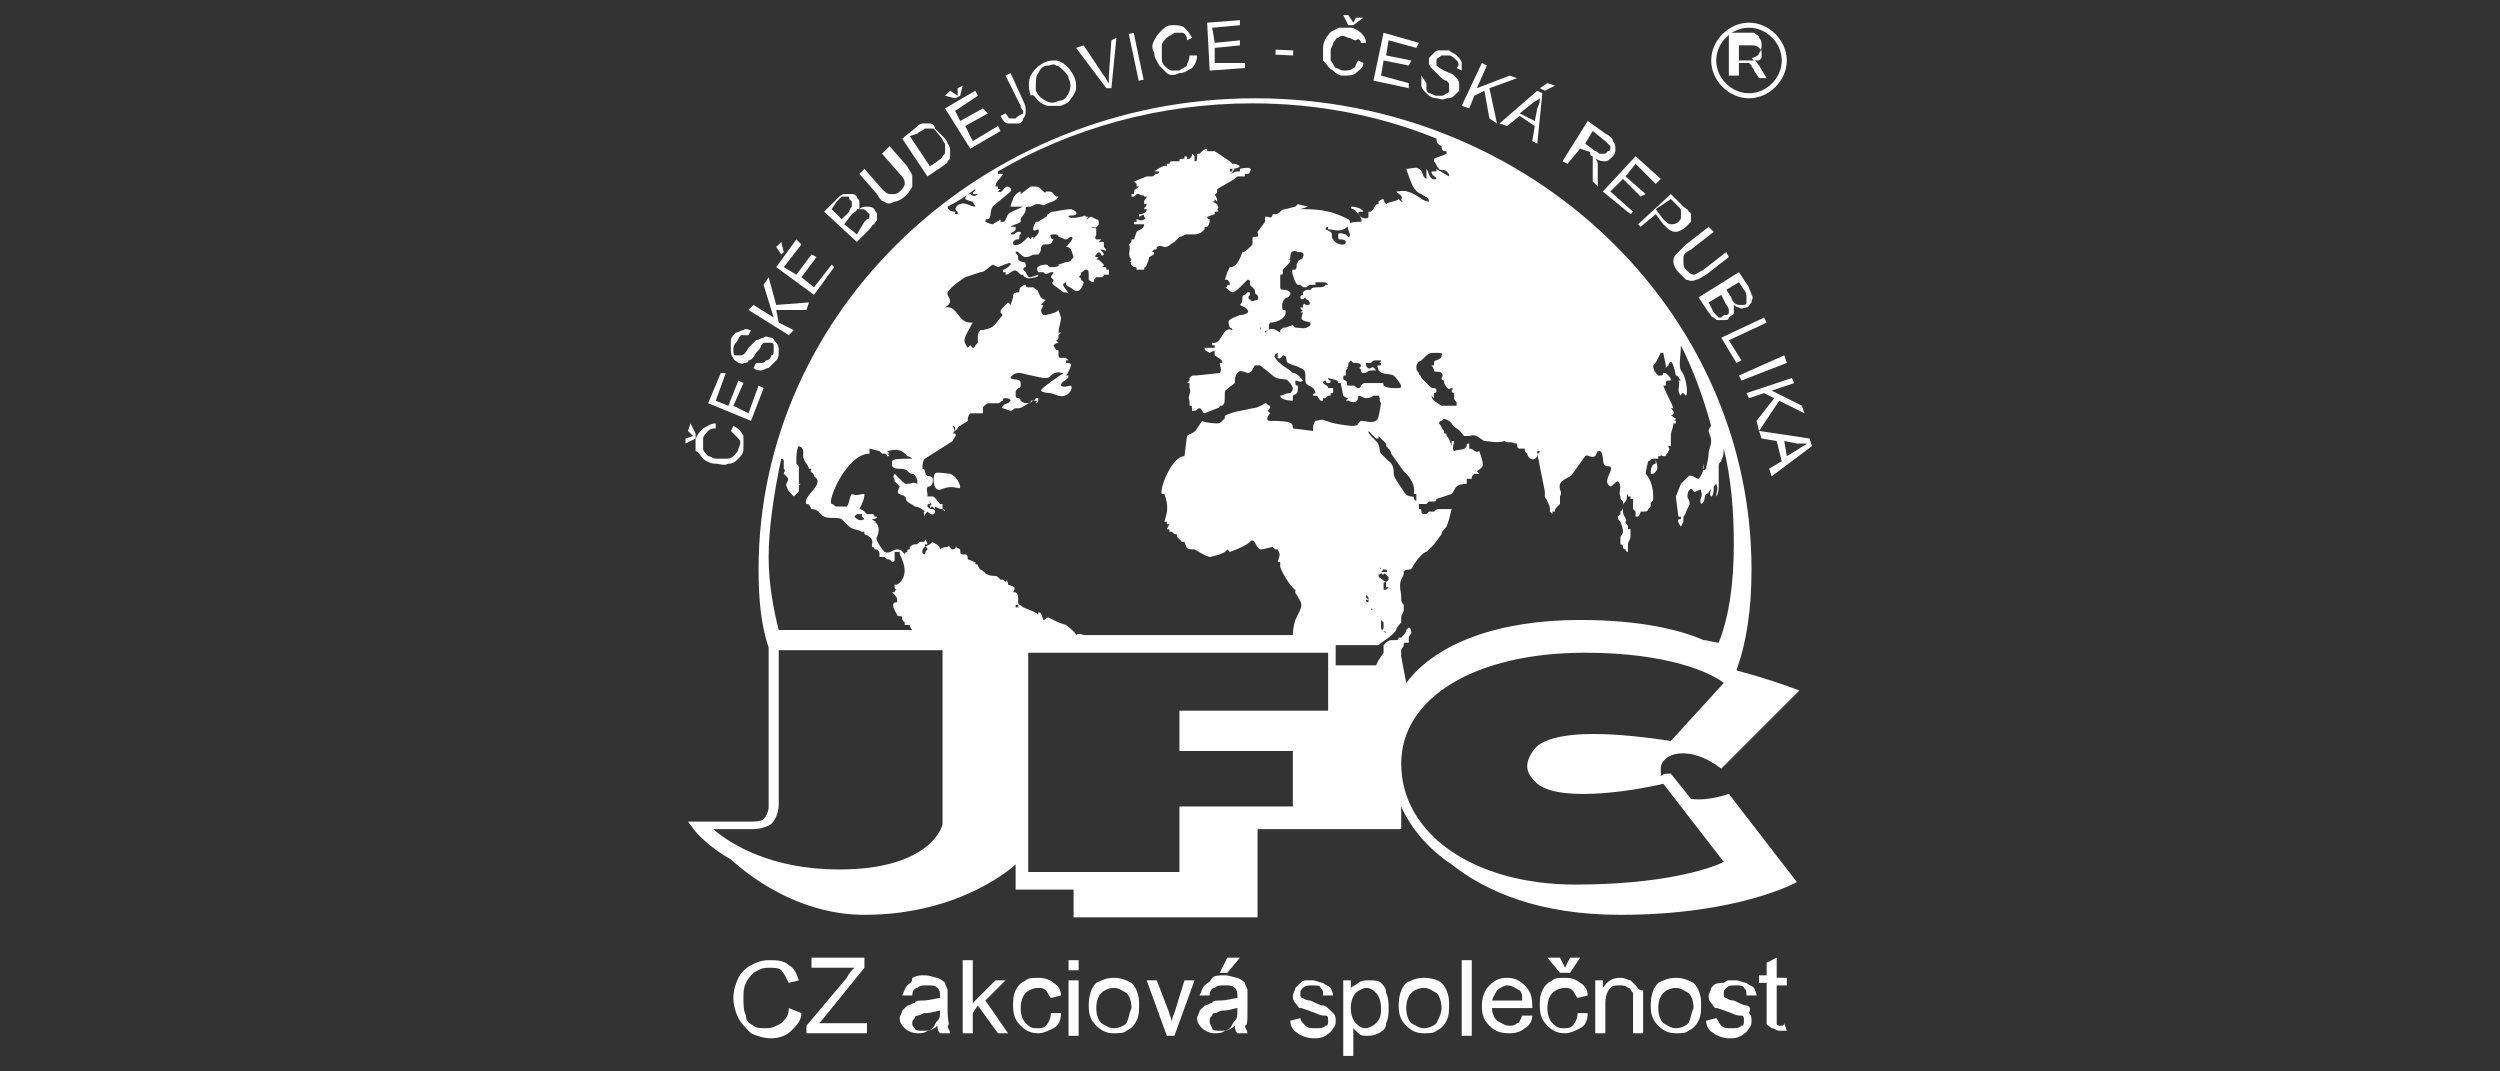 <?xml version="1.0" encoding="utf-8"?>
<!-- Generator: Adobe Illustrator 27.2.0, SVG Export Plug-In . SVG Version: 6.00 Build 0)  -->
<svg version="1.1" id="Vrstva_1" xmlns="http://www.w3.org/2000/svg" xmlns:xlink="http://www.w3.org/1999/xlink" x="0px" y="0px"
	 viewBox="0 0 99.2 42.5" style="enable-background:new 0 0 99.2 42.5;" xml:space="preserve">
<rect x="0" y="0" width="99.2" height="42.5" fill="#333333" stroke="none"/>
<style type="text/css">
	.st0{fill:#FFFFFF;}
</style>
<g>
	<path class="st0" d="M31,40.6c-0.2,0.1-0.3,0.2-0.6,0.2c-0.2,0-0.4,0-0.5-0.1c-0.2-0.1-0.3-0.2-0.3-0.4c-0.1-0.2-0.1-0.4-0.1-0.7
		c0-0.2,0-0.4,0.1-0.6c0.1-0.2,0.2-0.3,0.3-0.4c0.2-0.1,0.3-0.2,0.6-0.2c0.2,0,0.4,0,0.5,0.1c0.1,0.1,0.2,0.3,0.3,0.5l0.4-0.1
		c-0.1-0.3-0.2-0.5-0.4-0.6c-0.2-0.2-0.5-0.2-0.8-0.2c-0.3,0-0.5,0.1-0.7,0.2c-0.2,0.1-0.4,0.3-0.5,0.5c-0.1,0.2-0.2,0.5-0.2,0.8
		c0,0.3,0.1,0.6,0.2,0.8c0.1,0.2,0.3,0.4,0.5,0.6c0.2,0.1,0.5,0.2,0.8,0.2c0.3,0,0.6-0.1,0.8-0.3c0.2-0.2,0.4-0.4,0.4-0.7L31.3,40
		C31.3,40.3,31.2,40.4,31,40.6z"/>
	<path class="st0" d="M32.6,40.5l1.7-2.1v-0.4h-2.1v0.4h1.7c-0.1,0.1-0.2,0.2-0.3,0.4L32,40.7V41h2.4v-0.4h-1.9L32.6,40.5z"/>
	<path class="st0" d="M37.6,40.1v-0.5c0-0.2,0-0.3,0-0.3c0-0.1-0.1-0.2-0.1-0.3c-0.1-0.1-0.1-0.1-0.3-0.2c-0.1,0-0.3-0.1-0.5-0.1
		c-0.2,0-0.3,0-0.5,0.1C36.2,39,36.1,39,36,39.1c-0.1,0.1-0.1,0.2-0.2,0.4l0.4,0c0-0.2,0.1-0.3,0.2-0.3c0.1-0.1,0.2-0.1,0.4-0.1
		c0.2,0,0.3,0,0.4,0.1c0.1,0.1,0.1,0.2,0.1,0.3c0,0,0,0,0,0.1c-0.1,0-0.4,0.1-0.7,0.1c-0.1,0-0.3,0-0.3,0.1c-0.1,0-0.2,0.1-0.3,0.1
		c-0.1,0.1-0.1,0.1-0.2,0.2c0,0.1-0.1,0.2-0.1,0.3c0,0.2,0.1,0.3,0.2,0.4c0.1,0.1,0.3,0.2,0.5,0.2c0.1,0,0.3,0,0.4-0.1
		c0.1,0,0.3-0.1,0.4-0.2c0,0.1,0,0.2,0.1,0.3h0.4c0-0.1-0.1-0.2-0.1-0.3C37.7,40.7,37.6,40.5,37.6,40.1z M37.3,40.1
		c0,0.2,0,0.3-0.1,0.4c-0.1,0.1-0.1,0.2-0.2,0.3c-0.1,0.1-0.2,0.1-0.4,0.1c-0.1,0-0.3,0-0.3-0.1c-0.1-0.1-0.1-0.1-0.1-0.2
		c0-0.1,0-0.1,0.1-0.2c0-0.1,0.1-0.1,0.1-0.1c0.1,0,0.2-0.1,0.3-0.1c0.3,0,0.5-0.1,0.6-0.1V40.1z"/>
	<polygon class="st0" points="39.9,38.9 39.5,38.9 38.6,39.8 38.6,38.1 38.2,38.1 38.2,41 38.6,41 38.6,40.2 38.8,39.9 39.6,41 
		40,41 39.1,39.7 	"/>
	<path class="st0" d="M41.5,40.7c-0.1,0.1-0.2,0.1-0.4,0.1c-0.2,0-0.3-0.1-0.4-0.2c-0.1-0.1-0.2-0.3-0.2-0.6c0-0.3,0.1-0.5,0.2-0.6
		c0.1-0.1,0.3-0.2,0.5-0.2c0.1,0,0.2,0,0.3,0.1c0.1,0.1,0.1,0.2,0.2,0.3l0.4-0.1c0-0.2-0.1-0.4-0.3-0.5c-0.1-0.1-0.3-0.2-0.6-0.2
		c-0.2,0-0.4,0-0.5,0.1c-0.2,0.1-0.3,0.2-0.4,0.4c-0.1,0.2-0.1,0.4-0.1,0.6c0,0.4,0.1,0.6,0.3,0.8c0.2,0.2,0.4,0.3,0.7,0.3
		c0.2,0,0.4-0.1,0.6-0.2c0.2-0.1,0.3-0.3,0.3-0.6l-0.4,0C41.7,40.4,41.6,40.6,41.5,40.7z"/>
	<rect x="42.4" y="38.9" class="st0" width="0.4" height="2.2"/>
	<rect x="42.4" y="38.1" class="st0" width="0.4" height="0.4"/>
	<path class="st0" d="M44.2,38.8c-0.3,0-0.5,0.1-0.7,0.2c-0.2,0.2-0.3,0.5-0.3,0.9c0,0.4,0.1,0.6,0.3,0.8c0.2,0.2,0.4,0.3,0.7,0.3
		c0.2,0,0.4,0,0.5-0.1c0.2-0.1,0.3-0.2,0.4-0.4c0.1-0.2,0.1-0.4,0.1-0.7c0-0.3-0.1-0.6-0.3-0.8C44.7,38.9,44.5,38.8,44.2,38.8z
		 M44.7,40.6c-0.1,0.1-0.3,0.2-0.5,0.2c-0.2,0-0.3-0.1-0.5-0.2c-0.1-0.1-0.2-0.3-0.2-0.6c0-0.3,0.1-0.5,0.2-0.6
		c0.1-0.1,0.3-0.2,0.5-0.2c0.2,0,0.3,0.1,0.5,0.2c0.1,0.1,0.2,0.3,0.2,0.6C44.8,40.2,44.8,40.4,44.7,40.6z"/>
	<path class="st0" d="M46.6,40.2c-0.1,0.2-0.1,0.3-0.1,0.4c0-0.2-0.1-0.3-0.1-0.4l-0.5-1.3h-0.4l0.8,2.2h0.3l0.8-2.2H47L46.6,40.2z"
		/>
	<polygon class="st0" points="49.2,38 48.7,38 48.4,38.6 48.7,38.6 	"/>
	<path class="st0" d="M49.5,40.1v-0.5c0-0.2,0-0.3,0-0.3c0-0.1-0.1-0.2-0.1-0.3c-0.1-0.1-0.1-0.1-0.3-0.2c-0.1,0-0.3-0.1-0.5-0.1
		c-0.2,0-0.4,0-0.5,0.1C48,39,47.9,39,47.8,39.1c-0.1,0.1-0.1,0.2-0.2,0.4l0.4,0c0-0.2,0.1-0.3,0.2-0.3c0.1-0.1,0.2-0.1,0.4-0.1
		c0.2,0,0.3,0,0.4,0.1c0.1,0.1,0.1,0.2,0.1,0.3c0,0,0,0,0,0.1c-0.1,0-0.4,0.1-0.7,0.1c-0.1,0-0.3,0-0.3,0.1c-0.1,0-0.2,0.1-0.3,0.1
		c-0.1,0.1-0.1,0.1-0.2,0.2c0,0.1-0.1,0.2-0.1,0.3c0,0.2,0.1,0.3,0.2,0.4c0.1,0.1,0.3,0.2,0.5,0.2c0.1,0,0.3,0,0.4-0.1
		c0.1,0,0.3-0.1,0.4-0.2c0,0.1,0,0.2,0.1,0.3h0.4c0-0.1-0.1-0.2-0.1-0.3C49.5,40.7,49.5,40.5,49.5,40.1z M49.1,40.1
		c0,0.2,0,0.3-0.1,0.4c-0.1,0.1-0.1,0.2-0.2,0.3c-0.1,0.1-0.2,0.1-0.4,0.1c-0.1,0-0.3,0-0.3-0.1C48,40.6,48,40.6,48,40.5
		c0-0.1,0-0.1,0.1-0.2c0-0.1,0.1-0.1,0.1-0.1c0.1,0,0.2-0.1,0.3-0.1c0.3,0,0.5-0.1,0.6-0.1V40.1z"/>
	<path class="st0" d="M52.5,39.9c-0.1,0-0.3-0.1-0.5-0.2c-0.2,0-0.3-0.1-0.3-0.1c-0.1,0-0.1-0.1-0.1-0.1c0,0,0-0.1,0-0.1
		c0-0.1,0-0.1,0.1-0.2c0.1-0.1,0.2-0.1,0.4-0.1c0.1,0,0.3,0,0.3,0.1c0.1,0.1,0.1,0.1,0.1,0.3l0.4,0c0-0.1-0.1-0.3-0.1-0.3
		c-0.1-0.1-0.2-0.1-0.3-0.2c-0.1,0-0.3-0.1-0.4-0.1c-0.1,0-0.2,0-0.3,0c-0.1,0-0.2,0.1-0.2,0.1c-0.1,0.1-0.1,0.1-0.2,0.2
		c0,0.1-0.1,0.2-0.1,0.3c0,0.1,0,0.2,0.1,0.3c0.1,0.1,0.1,0.2,0.2,0.2c0.1,0,0.3,0.1,0.6,0.2c0.2,0.1,0.3,0.1,0.4,0.1
		c0.1,0,0.1,0.1,0.1,0.2c0,0.1,0,0.2-0.1,0.2c-0.1,0.1-0.2,0.1-0.4,0.1c-0.2,0-0.3,0-0.4-0.1c-0.1-0.1-0.2-0.2-0.2-0.3l-0.4,0.1
		c0,0.2,0.1,0.4,0.3,0.5c0.1,0.1,0.4,0.2,0.6,0.2c0.2,0,0.3,0,0.5-0.1c0.1-0.1,0.2-0.1,0.3-0.3c0.1-0.1,0.1-0.2,0.1-0.3
		c0-0.1,0-0.2-0.1-0.3C52.7,40,52.6,39.9,52.5,39.9z"/>
	<path class="st0" d="M54.8,39c-0.1-0.1-0.3-0.1-0.5-0.1c-0.1,0-0.3,0-0.4,0.1c-0.1,0.1-0.2,0.1-0.3,0.2v-0.3h-0.3v3h0.4v-1.1
		c0.1,0.1,0.1,0.1,0.2,0.2c0.1,0.1,0.2,0.1,0.3,0.1c0.2,0,0.3,0,0.5-0.1c0.2-0.1,0.3-0.2,0.3-0.4c0.1-0.2,0.1-0.4,0.1-0.6
		c0-0.2,0-0.4-0.1-0.6C55,39.2,54.9,39.1,54.8,39z M54.6,40.6c-0.1,0.1-0.3,0.2-0.4,0.2c-0.2,0-0.3-0.1-0.4-0.2
		c-0.1-0.1-0.2-0.3-0.2-0.6c0-0.3,0.1-0.5,0.2-0.6c0.1-0.1,0.3-0.2,0.4-0.2c0.2,0,0.3,0.1,0.4,0.2c0.1,0.1,0.2,0.3,0.2,0.6
		C54.8,40.2,54.8,40.4,54.6,40.6z"/>
	<path class="st0" d="M56.5,38.8c-0.3,0-0.5,0.1-0.7,0.2c-0.2,0.2-0.3,0.5-0.3,0.9c0,0.4,0.1,0.6,0.3,0.8c0.2,0.2,0.4,0.3,0.7,0.3
		c0.2,0,0.4,0,0.5-0.1c0.2-0.1,0.3-0.2,0.4-0.4c0.1-0.2,0.1-0.4,0.1-0.7c0-0.3-0.1-0.6-0.3-0.8C57.1,38.9,56.8,38.8,56.5,38.8z
		 M57,40.6c-0.1,0.1-0.3,0.2-0.5,0.2c-0.2,0-0.3-0.1-0.5-0.2c-0.1-0.1-0.2-0.3-0.2-0.6c0-0.3,0.1-0.5,0.2-0.6
		c0.1-0.1,0.3-0.2,0.5-0.2c0.2,0,0.3,0.1,0.5,0.2c0.1,0.1,0.2,0.3,0.2,0.6C57.2,40.2,57.1,40.4,57,40.6z"/>
	<rect x="58" y="38.1" class="st0" width="0.4" height="3"/>
	<path class="st0" d="M59.8,38.8c-0.3,0-0.5,0.1-0.7,0.3c-0.2,0.2-0.3,0.5-0.3,0.8c0,0.4,0.1,0.6,0.3,0.8c0.2,0.2,0.4,0.3,0.8,0.3
		c0.3,0,0.5-0.1,0.6-0.2c0.2-0.1,0.3-0.3,0.3-0.5l-0.4,0c-0.1,0.2-0.1,0.3-0.2,0.3c-0.1,0.1-0.2,0.1-0.3,0.1c-0.2,0-0.3-0.1-0.5-0.2
		c-0.1-0.1-0.2-0.3-0.2-0.5h1.6c0,0,0-0.1,0-0.1c0-0.4-0.1-0.6-0.3-0.8C60.3,38.9,60.1,38.8,59.8,38.8z M59.2,39.8
		c0-0.2,0.1-0.3,0.2-0.5c0.1-0.1,0.3-0.2,0.4-0.2c0.2,0,0.3,0.1,0.5,0.2c0.1,0.1,0.1,0.2,0.1,0.4H59.2z"/>
	<polygon class="st0" points="62.3,38.6 62.7,38 62.3,38 62.1,38.4 61.9,38 61.4,38 61.9,38.6 	"/>
	<path class="st0" d="M62.4,40.7c-0.1,0.1-0.2,0.1-0.4,0.1c-0.2,0-0.3-0.1-0.4-0.2c-0.1-0.1-0.2-0.3-0.2-0.6c0-0.3,0.1-0.5,0.2-0.6
		c0.1-0.1,0.3-0.2,0.5-0.2c0.1,0,0.2,0,0.3,0.1c0.1,0.1,0.1,0.2,0.2,0.3l0.4-0.1c0-0.2-0.1-0.4-0.3-0.5c-0.1-0.1-0.3-0.2-0.6-0.2
		c-0.2,0-0.4,0-0.5,0.1c-0.2,0.1-0.3,0.2-0.4,0.4c-0.1,0.2-0.1,0.4-0.1,0.6c0,0.4,0.1,0.6,0.3,0.8c0.2,0.2,0.4,0.3,0.7,0.3
		c0.2,0,0.4-0.1,0.6-0.2c0.2-0.1,0.3-0.3,0.3-0.6l-0.4,0C62.6,40.4,62.5,40.6,62.4,40.7z"/>
	<path class="st0" d="M64.9,39.1c-0.1-0.1-0.1-0.1-0.2-0.2c-0.1,0-0.2-0.1-0.4-0.1c-0.3,0-0.5,0.1-0.7,0.4v-0.3h-0.3V41h0.4v-1.2
		c0-0.3,0.1-0.5,0.2-0.6c0.1-0.1,0.2-0.1,0.4-0.1c0.1,0,0.2,0,0.3,0.1c0.1,0,0.1,0.1,0.2,0.2c0,0.1,0,0.2,0,0.3V41h0.4v-1.3
		c0-0.2,0-0.3,0-0.4C65,39.3,65,39.2,64.9,39.1z"/>
	<path class="st0" d="M66.5,38.8c-0.3,0-0.5,0.1-0.7,0.2c-0.2,0.2-0.3,0.5-0.3,0.9c0,0.4,0.1,0.6,0.3,0.8c0.2,0.2,0.4,0.3,0.7,0.3
		c0.2,0,0.4,0,0.5-0.1c0.2-0.1,0.3-0.2,0.4-0.4c0.1-0.2,0.1-0.4,0.1-0.7c0-0.3-0.1-0.6-0.3-0.8C67,38.9,66.8,38.8,66.5,38.8z
		 M67,40.6c-0.1,0.1-0.3,0.2-0.5,0.2c-0.2,0-0.3-0.1-0.5-0.2c-0.1-0.1-0.2-0.3-0.2-0.6c0-0.3,0.1-0.5,0.2-0.6
		c0.1-0.1,0.3-0.2,0.5-0.2c0.2,0,0.3,0.1,0.5,0.2c0.1,0.1,0.2,0.3,0.2,0.6C67.1,40.2,67.1,40.4,67,40.6z"/>
	<path class="st0" d="M69.3,39.9c-0.1,0-0.3-0.1-0.5-0.2c-0.2,0-0.3-0.1-0.3-0.1c-0.1,0-0.1-0.1-0.1-0.1c0,0,0-0.1,0-0.1
		c0-0.1,0-0.1,0.1-0.2c0.1-0.1,0.2-0.1,0.4-0.1c0.1,0,0.3,0,0.3,0.1c0.1,0.1,0.1,0.1,0.1,0.3l0.4,0c0-0.1-0.1-0.3-0.1-0.3
		c-0.1-0.1-0.2-0.1-0.3-0.2c-0.1,0-0.3-0.1-0.4-0.1c-0.1,0-0.2,0-0.3,0c-0.1,0-0.2,0.1-0.2,0.1C68,39,68,39.1,67.9,39.2
		c0,0.1-0.1,0.2-0.1,0.3c0,0.1,0,0.2,0.1,0.3c0.1,0.1,0.1,0.2,0.2,0.2c0.1,0,0.3,0.1,0.6,0.2c0.2,0.1,0.3,0.1,0.4,0.1
		c0.1,0,0.1,0.1,0.1,0.2c0,0.1,0,0.2-0.1,0.2c-0.1,0.1-0.2,0.1-0.4,0.1c-0.2,0-0.3,0-0.4-0.1c-0.1-0.1-0.1-0.2-0.2-0.3l-0.4,0.1
		c0,0.2,0.1,0.4,0.3,0.5c0.1,0.1,0.4,0.2,0.6,0.2c0.2,0,0.3,0,0.5-0.1c0.1-0.1,0.2-0.1,0.3-0.3c0.1-0.1,0.1-0.2,0.1-0.3
		c0-0.1,0-0.2-0.1-0.3C69.5,40,69.4,39.9,69.3,39.9z"/>
	<path class="st0" d="M70.7,40.7c-0.1,0-0.1,0-0.1,0c0,0-0.1,0-0.1-0.1c0,0,0-0.1,0-0.2v-1.3h0.4v-0.3h-0.4v-0.8l-0.4,0.2v0.5h-0.3
		v0.3h0.3v1.2c0,0.2,0,0.4,0,0.4c0,0.1,0.1,0.1,0.2,0.2c0.1,0,0.2,0.1,0.3,0.1c0.1,0,0.2,0,0.3,0l-0.1-0.3
		C70.8,40.7,70.7,40.7,70.7,40.7z"/>
	<path class="st0" d="M68.3,30.5l3.1-3.1c0,0-1-0.4-2.5-0.8c0.4-1.1,0.6-2.4,0.6-4c0-10.3-8.8-18.7-19.7-18.7
		c-10.8,0-19.7,8.4-19.7,18.7c0,1.2,0.1,2.2,0.4,3.1v6.3c0,0.2-0.1,0.4-0.2,0.5c-0.1,0.1-0.4,0.1-0.4,0.1h-2.6l0.3,0.4
		c0,0,0.5,0.6,1.4,1.1c1.1,1,3,2.2,5.3,2.2c3.9,0,6-2,6-2l0,1l2.3,0v1.1h7.3l0-3.5h5.7V32c0.4,0.9,1.1,1.7,2,2.3
		c1.4,1.1,3.5,2,6.7,2c4.7,0,7-1.3,7-1.3l-2.7-3.5c0,0-0.8,0.3-1.5,0.2c0,0,0,0,0,0l-0.8-1l-0.1,0c-0.1,0-0.2,0-0.3,0.1
		c0-0.1,0-0.2,0-0.3C65.9,29.9,67,29.5,68.3,30.5z M57.6,15.4c0,0,0.1,0,0,0.1c0,0.1,0.1,0.1,0.1,0.1c0,0,0,0.1,0,0.2
		c0,0.1,0.1,0.1,0.1,0.2c0,0,0,0,0,0.1c0,0-0.4,0-0.6,0c0,0-0.3-0.2-0.3-0.2c-0.1-0.1-0.1-0.2-0.1-0.2c0,0,0,0,0,0
		c0.1,0.1,0.1,0.1,0.1,0.1c0-0.1,0-0.1,0-0.1c0,0,0-0.1,0-0.1c0,0,0.1,0,0.1-0.1c0-0.1-0.1-0.1-0.1-0.1c-0.1,0-0.1,0-0.3-0.2
		c-0.1-0.1-0.1-0.1-0.2-0.2c0-0.1-0.1-0.1-0.1-0.2c0,0-0.1-0.1-0.1-0.2c0-0.1,0-0.2,0.2-0.3C56.7,14,56.7,14,57,14
		c0.1,0,0.3,0,0.2,0.1c0,0.1,0,0.1-0.2,0.2c-0.1,0-0.1,0.1-0.1,0.1c0,0,0,0,0,0.1c0,0,0,0-0.1,0c0,0,0.1,0.1,0.1,0.2
		c0,0.1,0.2,0,0.3,0.1c0.1,0.1,0,0.2,0,0.2c0,0.1,0.1,0.1,0.1,0.1c0,0,0,0,0,0.1C57.4,15.4,57.5,15.5,57.6,15.4
		C57.5,15.5,57.5,15.4,57.6,15.4z M38.7,7.5C38.7,7.5,38.8,7.5,38.7,7.5c0,0.1-0.1,0.1-0.1,0.2c0.1,0,0.1,0,0.2,0
		c-0.1,0.1-0.2,0.1-0.3,0c0,0-0.2,0-0.2,0.2c0,0,0.2,0.1,0.3,0.1c0,0.1,0.1,0.1,0.1,0.2c-0.2,0-0.4-0.2-0.6-0.1
		c-0.1,0-0.3,0.2-0.1,0.3c0,0,0,0,0,0.1C38,8.5,38,8.5,37.9,8.5c0,0,0,0,0-0.1c-0.2,0-0.3-0.1-0.3-0.2C38,8,38.3,7.8,38.7,7.5z
		 M31,18.2c0,0,0.1,0,0.1,0.1c0,0.1,0,0.1,0,0.2c0,0,0,0,0,0c0,0,0,0,0,0c0,0,0,0.1,0,0.1c0.1,0.1,0,0.1,0,0.2c0,0,0,0,0.1,0.1
		c0,0,0,0,0,0c0.1,0.1,0.1,0.1,0,0.3c0,0.1,0,0.1,0.1,0.3c0,0,0.1,0.1,0.1,0.1l0.1,0.1c0,0,0,0,0,0c0,0,0.2-0.2,0.2-0.2c0,0,0,0,0,0
		c0,0,0,0,0,0c0,0,0,0,0,0c0,0,0,0,0,0c0,0,0-0.1,0-0.1c0,0,0,0,0,0c0,0,0,0,0,0c0,0,0-0.1,0-0.1c0-0.1,0.1-0.1,0.1-0.1c0,0,0,0,0,0
		c0,0,0,0,0,0c0,0-0.1,0-0.1,0c0,0,0,0,0-0.1c0,0,0-0.1,0-0.1l0,0c0,0,0,0,0-0.1h0c0-0.1,0-0.1,0-0.2c0,0,0-0.1,0-0.1
		c0-0.1,0-0.1-0.1-0.2c0,0,0,0,0-0.1c0,0,0,0,0,0c0,0,0,0,0,0c0,0,0-0.1,0-0.1c0,0,0,0,0,0c0,0,0-0.4,0.1-0.5
		c0.3,0.1,0.1,0.4,0.2,0.5c0,0.1,0.2,0.3,0.2,0.4c0,0,0,0,0.1,0c-0.1,0.2,0.1,0.1,0.1,0.3c0.5,0.3-0.5,0.8-0.3,1.1
		c0.1,0,0.1,0,0.2,0.2c0.3,0,0.3,0.2,0.5,0.3c0.2,0.1,0.5,0,0.7,0.1c0,0,0.2,0.2,0.3,0.3c0.1,0.1,0.3,0.1,0.5,0.2c0,0,0,0,0,0
		c0,0,0,0,0,0c0,0,0,0,0.1,0c0,0,0,0,0,0c0,0,0,0,0,0.1c0,0,0.4,0.1,0.3,0.4c0,0,0,0,0,0.1c0,0,0.1,0,0.1,0.1c0,0,0,0,0.1,0
		c0.1,0.1,0.1,0.1,0.1,0.3c0.1,0,0.1,0,0.2,0c0.1,0.1,0.1,0.1,0.2,0.1c0,0,0,0,0,0c0,0,0.1,0.1,0.1,0.1c0,0,0.1,0,0.1-0.1
		c0-0.1,0-0.1,0-0.2c0,0,0,0,0,0c0,0,0,0,0-0.1c0,0,0.1,0,0.1,0c0,0,0,0,0,0c0,0,0,0,0.1,0c0,0,0,0.1,0,0.1c0,0,0.5,0.8-0.1,1.2
		c0,0,0,0,0,0c0,0,0,0,0,0c0,0,0,0,0,0c0,0,0,0,0,0c0,0,0,0,0,0s0,0,0,0c0,0,0,0,0,0c0,0,0,0,0,0c0,0,0,0-0.1,0c0,0,0,0,0,0.1
		c0,0,0,0.1,0.1,0.1c-0.1,0-0.1,0.1-0.1,0.1c0,0,0,0-0.1,0c0.2,0.2,0.2,0.2,0.2,0.4c-0.1,0-0.3,0,0,0.5c0,0,0,0,0,0
		c0,0.1,0.2,0,0.2,0.1c0,0,0,0,0,0c0,0.1,0,0.1,0.1,0.2c0,0,0,0.1,0,0.1c0,0,0,0,0.1,0c0.1,0,0.1,0,0.1,0c0,0,0,0,0,0
		c0,0.1,0.1,0.2,0.1,0.2h-5.3c-0.2-0.8-0.4-1.8-0.4-2.9C30.5,21,30.7,19.6,31,18.2z M34.3,20.6C34.3,20.6,34.3,20.6,34.3,20.6
		c-0.2,0.1-0.3,0-0.4-0.1c0,0,0.1-0.1,0.1-0.1c0,0,0,0,0,0c0,0,0,0,0,0c0,0,0,0,0.1,0c0,0,0,0,0.1,0c0,0,0,0,0,0.1
		C34.3,20.6,34.3,20.6,34.3,20.6z M33.3,34.5c-2.7,0-4.3-1-5-1.6l1.6,0c0,0,0.4,0,0.7-0.2c0.2-0.2,0.3-0.5,0.3-0.8v-6.1h6.5l0,6.9
		C37.4,32.8,36.9,34.5,33.3,34.5z M36.7,22C36.7,22,36.7,22.1,36.7,22c0,0-0.1,0-0.1-0.1c0-0.1,0-0.1,0.1-0.2c0,0,0.1,0,0.1,0.1
		c0,0,0,0,0,0c0,0,0,0,0,0C36.7,21.9,36.7,22,36.7,22z M40.5,24.1C40.5,24.1,40.5,24.2,40.5,24.1C40.5,24.2,40.5,24.1,40.5,24.1
		c-0.1,0-0.1,0-0.1,0c0,0,0,0,0,0c0,0,0,0,0,0c0,0,0,0,0,0c0,0,0,0,0,0c0,0,0,0,0,0c0,0,0,0,0,0c0,0,0,0,0,0c0,0,0,0,0,0
		c0,0-0.1,0-0.1,0c0,0,0,0,0,0c0,0,0,0,0,0c0,0,0,0,0.1,0c0,0,0,0,0,0c0,0,0,0,0,0l0,0c0,0,0,0,0,0c0,0,0,0,0,0s0,0,0,0c0,0,0,0,0,0
		s0,0,0,0s0,0,0,0c0,0,0,0,0,0c0,0,0,0,0,0c0,0,0,0-0.1,0c0,0,0,0,0,0c0,0,0,0,0,0l0,0l0,0c0,0,0,0,0,0c0,0,0,0,0,0c0,0,0,0,0.1,0
		c0,0,0,0,0,0c0,0,0,0,0,0l0,0c0,0,0,0,0,0c0,0,0,0-0.1,0c0,0,0,0,0,0c0,0,0,0,0-0.1c0,0,0,0,0,0c0,0,0,0,0.1,0c0,0,0,0,0,0l0,0
		c0,0,0,0,0,0c0,0,0,0,0,0c0,0,0,0,0,0c0,0,0,0,0,0l0,0l0,0c0,0,0,0,0,0C40.4,24.1,40.4,24.1,40.5,24.1
		C40.5,24.1,40.5,24.1,40.5,24.1C40.5,24.1,40.5,24.1,40.5,24.1C40.5,24.1,40.5,24.1,40.5,24.1C40.5,24.1,40.5,24.1,40.5,24.1
		C40.5,24.1,40.5,24.1,40.5,24.1z M40.6,24.1C40.6,24.1,40.6,24.1,40.6,24.1C40.6,24.1,40.6,24.1,40.6,24.1
		C40.6,24.1,40.6,24.1,40.6,24.1c-0.1-0.1-0.2-0.1-0.2-0.2c0,0,0,0,0,0c0,0,0,0,0,0c0-0.3,0-0.3-0.1-0.4c0,0-0.1,0-0.1,0
		c0.1-0.2,0.1-0.2-0.2-0.3c0-0.2-0.1-0.2-0.1-0.1c0,0,0,0-0.1-0.1c-0.1,0-0.1,0-0.1,0c0,0,0,0-0.1-0.1c-0.1-0.1-0.2,0-0.4-0.1
		c-0.1,0-0.2-0.2-0.3-0.2c0,0,0,0,0,0c-0.1-0.1-0.1-0.2-0.1-0.2c-0.1,0-0.1,0-0.1-0.1c-0.1,0-0.2-0.1-0.3-0.1c0-0.1,0-0.2-0.1-0.2
		c0,0,0,0-0.1,0c-0.1,0-0.1-0.1-0.1-0.2c0,0,0,0,0,0c0,0,0,0,0,0c0,0,0,0,0,0c0,0,0,0,0,0c0,0,0,0,0,0c0,0,0,0,0,0c0,0,0,0,0,0
		c0,0,0,0,0,0c0,0,0.1,0,0.1,0c0,0,0,0,0,0c0,0,0,0,0,0c0,0-0.1,0-0.1,0l0,0c0,0,0,0,0,0c0,0-0.2-0.1-0.2-0.1c0,0,0,0,0,0
		c0,0,0,0,0,0c0,0,0,0,0,0c0,0,0,0,0.1,0c-0.1,0-0.1,0.1-0.2,0.1c-0.1,0-0.1-0.2-0.2-0.1c0,0-0.2,0-0.3,0.1c0,0,0,0,0,0
		c0-0.2-0.2-0.2-0.3-0.3c0,0,0,0,0,0c-0.1,0.1-0.1,0.1-0.3,0.2c0,0,0,0,0-0.1c0,0,0,0,0.1,0c0,0,0-0.1-0.1-0.2c0,0,0,0,0,0
		c0,0.1,0,0.1-0.1,0.1l-0.1,0c-0.1,0.1-0.1,0.1-0.2,0.1c0,0,0,0,0,0c-0.1,0-0.2,0.1-0.2,0.1c0,0,0,0.1,0,0.1c-0.1,0-0.1,0-0.1,0.1
		c0,0-0.1,0-0.1,0.1c-0.1-0.1-0.1-0.2-0.3-0.2c-0.2,0-0.3,0.2-0.5,0.1c-0.1-0.1-0.4-0.5-0.3-0.6c0,0,0.2-0.4-0.1-0.6c0,0,0,0,0.1,0
		c0,0-0.1,0-0.2-0.1c0,0,0,0,0,0c0,0,0.2,0,0.2-0.1c0,0,0,0,0,0c0,0,0,0-0.1,0c0,0,0-0.1-0.1-0.1c0,0-0.1,0-0.1,0c0,0-0.1,0-0.1,0
		c0,0,0,0-0.1-0.1c0,0-0.1-0.1-0.2-0.1c0.1-0.2,0.2-0.4,0.2-0.6c-0.2,0-0.3,0.1-0.5,0c-0.1,0.1-0.1,0.4-0.2,0.5c0,0,0,0-0.1,0
		c-0.1,0-0.2,0-0.3,0c-0.1,0-0.1-0.1-0.2-0.1c-0.2-0.1,0.6-2,1.5-2c0,0,0-0.1,0-0.2c0,0,0,0,0.4,0.1c0,0,0.1,0.1,0.1,0.1
		c0,0,0,0,0.1,0c0,0,0.1,0,0.1,0.1c0,0,0.1,0,0.1,0c0,0-0.1-0.1-0.1-0.1c0,0,0,0,0.1,0c0,0-0.1-0.1-0.1-0.1c0.1,0,0.5-0.2,0.8,0.2
		c0,0,0,0,0,0c0,0,0.1,0,0.2,0.1c-0.4,0-0.8,0-0.8,0.1c0,0.1-0.1,0.3,0.3,0.3c0.4,0,0.3,0.2,0.5,0.2c0.1,0,0.2,0.2,0.2,0.3
		c0,0,0,0,0,0.1c0,0,0,0,0,0c-0.2-0.1-0.2,0-0.4,0c-0.1,0-0.1,0-0.3-0.2c-0.2-0.2-0.2-0.2-0.2-0.2c-0.1,0.1,0,0.2,0,0.3
		c0,0,0,0,0.2,0.2c-0.1,0.2-0.1,0.3,0,0.3c0.1,0.1,0.1,0,0.2,0.1c0.1,0.1,0,0.1,0.1,0.2c0.1,0.1,0.2,0.1,0.3,0.2
		c0.2,0,0.4,0.2,0.4,0.2c0,0,0,0,0,0c0,0,0,0,0,0c0,0,0,0,0,0c0,0,0,0,0,0c0,0,0,0,0,0c0,0,0,0,0,0c0,0,0,0,0,0c0,0,0,0,0,0
		c-0.1,0,0,0.2,0,0.2c0,0,0,0,0,0c0-0.1,0-0.1,0.1-0.2c0.2,0.2,0.3,0.1,0.3,0c0-0.1-0.1-0.1-0.1-0.1c-0.1,0-0.1,0-0.2-0.1
		c0,0,0,0,0,0c0-0.1,0-0.1,0.1-0.1c0-0.1-0.1-0.2-0.1-0.2c0,0,0,0,0,0c0.1,0.1,0.1,0.2,0.2,0.2c-0.1,0-0.1,0.1-0.1,0.2c0,0,0,0,0,0
		c0-0.1,0.1-0.1,0.1-0.1c0,0,0.1,0.1,0.1,0.1c0,0,0,0,0-0.1c0.2,0.1,0.2,0.1,0.3,0.1c0.1,0.1,0.1,0.1,0.1,0.1c0-0.1-0.1-0.1-0.1-0.1
		c0-0.1,0-0.1,0-0.2c0,0-0.1,0-0.1,0c-0.1-0.1-0.2-0.3-0.3-0.3c-0.1,0-0.1,0-0.2,0c0,0,0-0.1,0-0.1c0-0.1,0-0.1,0-0.1c0,0,0,0,0,0
		c0,0,0,0,0,0.1c0,0,0,0,0,0c0-0.1-0.1-0.3,0.1-0.3c0.1,0,0.2-0.4,0-0.4c-0.3,0-0.1-0.3-0.3-0.3c0,0,0,0,0,0c0-0.1,0-0.3,0.1-0.4
		l1.1-0.7c0-0.1,0.2-0.2,0.1-0.3c0,0,0,0-0.1,0c0.1-0.1,0.1-0.1,0-0.3c0,0,0,0,0,0c0,0,0.1,0,0.1,0.1c0,0,0,0.1,0,0.1
		c0,0,0.1-0.1,0.1-0.1c0,0,0-0.1,0.1-0.1c0.1-0.1,0.2-0.1,0.3-0.2c0-0.1,0-0.2,0.1-0.3c0.1,0,0.1,0,0.2,0c0.1,0,0.1,0,0.1,0
		c0,0,0,0,0,0c0,0,0.1,0,0.1,0c0,0,0.1,0,0.1,0l0-0.2c0-0.1,0.2-0.2,0.2-0.2c0,0,0,0,0.1,0c0.1,0,0.1,0,0.2,0c0,0,0,0,0.1,0
		c0.1,0,0.1-0.1,0.2-0.1c0,0,0,0,0,0c0,0,0,0,0,0c0-0.1,0-0.1,0.1-0.1c0,0,0.2,0,0.2,0.1c0,0,0,0-0.1,0.1c0,0-0.1,0-0.2,0.1
		c0,0-0.1,0.1,0,0.1l0.3,0.1c0.1,0,0.1-0.1,0.2-0.1c0,0,0.1,0,0.1,0c0.2,0,0.3-0.2,0.5-0.2c0,0,0-0.1,0-0.1c0.2,0,0.2,0,0.3,0
		c0,0,0,0,0,0c-0.1,0-0.1,0.1-0.1,0.1c0,0,0,0,0,0c0,0,0,0,0,0c0.1,0,0.1-0.1,0.1-0.2c0,0-0.1,0-0.1,0c0,0.1-0.2,0.1-0.2,0.2
		c0,0,0,0,0,0c0,0,0,0-0.1,0c-0.1,0-0.2,0-0.3-0.1c0,0,0-0.1-0.1-0.1c0,0-0.1,0-0.1-0.1c0,0,0,0,0-0.1l0,0c0-0.1,0-0.1,0.1-0.2
		c0,0,0.1,0,0.1-0.1c0,0,0-0.1,0-0.1c0-0.2-0.3-0.1-0.4-0.2c0-0.1,0.2-0.2,0.3-0.2c0,0,0.1,0,0.1,0c0.4,0.1,0.9,0.2,0.9,0.2
		c0.2,0,0.2,0,0.3-0.1c0.2-0.2,0.4-0.1,0.5-0.1c0,0-0.9,0.6-0.9,0.7c0.1,0.1,0.4,0.1,0.4,0.1c0,0,0,0,0.3,0.1
		c0.3,0.1,0.6-0.2,0.5-0.4c-0.1,0-0.3,0.1-0.4,0c0-0.2,0.3-0.2,0.3-0.4c-0.1,0-0.1,0-0.1,0c0.1-0.1,0.2-0.4,0.2-0.4
		c0-0.1-0.1-0.1-0.2-0.1c0,0,0-0.1,0-0.1c-0.1,0-0.1,0-0.2,0c0,0,0,0,0,0c0.1,0,0.2,0,0.3,0c0,0-0.1-0.1-0.1-0.1c-0.1,0-0.1,0-0.2,0
		c-0.1,0-0.1-0.1-0.1-0.1c0,0,0,0,0,0c0,0,0,0,0,0c0-0.1,0-0.1,0-0.2c-0.1,0-0.1,0-0.2-0.2c0,0,0.1-0.1,0.2-0.1c0,0,0,0,0,0
		c0,0,0,0-0.1-0.1c0,0,0.1,0,0.1-0.1c0-0.1,0-0.1,0-0.1c0,0,0,0,0.1-0.1c0,0,0,0,0,0c0,0,0,0-0.1,0c0-0.2,0.1-0.4,0.1-0.6L42,12.3
		c-0.1,0.1-0.1,0.1-0.5,0.2c0,0,0,0-0.1,0c0,0,0,0,0,0c-0.2-0.2,0-0.3,0-0.4c0,0,0,0-0.1,0c0,0,0,0,0,0c0.1-0.1,0.1-0.1,0.2-0.2
		c0,0,0,0,0,0c0,0,0,0,0,0c0,0,0,0,0,0c0,0,0,0,0,0c0,0-0.1,0-0.2-0.1l-0.1-0.2c0-0.1-0.1-0.1-0.2-0.2c-0.1,0-0.1,0-0.2,0
		c-0.1,0-0.1-0.1-0.1-0.1c0,0,0,0,0,0c-0.1,0-0.2,0.1-0.2,0.1c-0.1,0.1,0,0.2-0.1,0.2c-0.2,0-0.2,0.1-0.2,0.2c0,0,0,0,0,0
		c0,0-0.1,0.3-0.1,0.3c0,0,0,0-0.1-0.1c-0.3,0.3-0.3,0.3-0.3,0.4c0.1,0.1,0.1,0.1,0,0.2c-0.3,0.4-0.3,0.4-0.7,0.5c0,0-0.1,0-0.1,0
		c-0.1,0.1-0.1,0.2-0.1,0.3c0,0.1,0,0.2,0,0.2c0,0-0.1,0.1-0.1,0.1c0,0,0,0.1-0.1,0.1c0,0-0.1-0.1-0.1-0.1c0,0-0.1,0.1-0.1,0.1
		c-0.2-0.3-0.2-0.3,0.2-1c0,0-0.1,0-0.1,0c-0.5,0-0.5-0.7-1-0.6c0,0,0,0,0,0c0.3-0.2,0.2-0.3,0.1-0.5c-0.1-0.2,0.7-0.7,0.7-0.7
		l0.6-0.2c0.2,0,0.3-0.2,0.5-0.3c0,0,0,0,0.2,0.1c0.5-0.2,0.5-0.2,0.5-0.1c-0.1,0.1-0.2,0.2-0.3,0.2c0,0,0,0,0,0.1c0,0,0.1,0,0.1,0
		c0,0,0,0.1,0,0.1c0,0,0,0,0,0c0,0,0,0,0,0c0,0,0,0,0,0c0.2,0,0.3-0.3,0.5-0.1c0,0,0,0,0,0c0.1,0.1,0.1,0.1,0.1,0.1
		c0.1,0,0.1,0,0.1,0c0,0,0,0.1,0.1,0.1c0,0.1,0.4,0,0.4,0c0,0,0.1,0,0.1-0.1c0,0-0.3,0.1-0.3,0.1c-0.1,0-0.1,0-0.2-0.2c0,0,0,0,0,0
		c0,0,0,0-0.1-0.1c0,0,0-0.1,0.1-0.1c0,0,0-0.1,0-0.1c0,0,0-0.1-0.1-0.1c0,0-0.1,0-0.2-0.1c0,0,0,0,0,0c0,0,0-0.1,0-0.1
		c0-0.1-0.1-0.1-0.1-0.2c0,0,0,0,0,0c0,0,0,0,0,0c0.1-0.1,0.2,0.2,0.4,0.2c0.2,0,0.2-0.1,0.4-0.1c0,0,0,0,0,0c0,0,0.1,0,0.1,0
		c0,0,0.1-0.1,0.1-0.2c0-0.1,0-0.1,0.1-0.2c0.3,0,0.3,0,0.4-0.2c0,0-0.1,0-0.1-0.1c0,0-0.1-0.1,0.1-0.1c0.1,0,0.2,0,0.2,0.1
		c0,0,0,0,0,0c0,0,0,0,0,0c0,0,0,0,0,0c0,0,0,0,0,0c0,0,0,0,0,0c0,0,0,0,0,0c0,0,0,0,0,0c0,0,0,0,0,0c0.1,0,0.2,0.1,0.3,0.1
		c0.1,0,0.1-0.1,0.2-0.1c0.2,0-0.2,0.4-0.2,0.4c0.1,0,0.1,0,0.2,0.1c0,0,0,0,0.1,0.3c-0.1,0.1-0.1,0.2-0.3,0.2
		c-0.3,0.1-0.3,0.1-0.3,0.1C42,10.5,42,10.5,42,10.5c0,0,0.1,0.1-0.3,0.1c-0.1,0-0.1-0.1-0.2-0.1c0,0-0.5,0-0.3,0.3
		c0.1,0,0.1,0,0.2,0c0.1,0.1,0.1,0.1,0.3,0c0,0,0,0,0,0c0.1,0,0.1,0,0.1,0c0,0.1-0.1,0.1-0.1,0.2c0,0,0,0,0.1,0.1
		c0,0.1-0.1,0.1,0,0.2c0,0,0.4,0.3,0.4,0.3c0.1,0,0.2,0,0.2,0.1c0,0,0,0,0,0c0-0.2-0.4-0.4-0.1-0.5c0,0.1,0,0.1,0,0.1
		c0.1,0.1,0.2,0.1,0.3,0.2c0.3,0.2,0.4-0.3,0.4-0.3c-0.1-0.1-0.1-0.1-0.1-0.1c0,0,0,0,0,0c0,0,0-0.1-0.1-0.1
		c0.1-0.1,0.1-0.1,0.1-0.2c0,0,0,0,0,0c0.1,0,0.1-0.1,0.2-0.1c0,0,0,0,0,0c0.1,0,0.1,0.1,0.1,0.2c0,0,0,0.1,0,0.2
		c0,0,0.1,0.1,0.2,0.1c0-0.1,0-0.1,0.1-0.2c0.1,0,0.1,0,0.2,0c0,0,0.1,0,0.1-0.1c0.2,0,0.2,0,0.2,0c0-0.1,0-0.1,0-0.2
		c0,0-0.1,0-0.1,0c0-0.1,0-0.1-0.1-0.1c0,0,0,0,0,0c0,0,0,0-0.1,0c0,0,0,0,0,0c0,0,0.1,0,0.1-0.1c-0.1-0.1-0.1-0.1-0.1-0.1
		c0,0,0,0,0,0c0,0,0,0,0,0c-0.1-0.1-0.1-0.1-0.2-0.1c0,0,0.1-0.1,0.1-0.1c0,0-0.1,0-0.1,0c0,0-0.1,0,0-0.1c0,0,0.1-0.2,0.2,0
		c0,0,0,0.1,0.1,0c0-0.1-0.2-0.2-0.1-0.2c0.1,0,0.2,0.1,0.2,0c0,0-0.1-0.1-0.1-0.1c0,0,0-0.2,0-0.2c0,0,0,0-0.2,0c0,0,0,0,0,0
		c0,0,0,0,0,0c0,0,0,0,0,0c0.1-0.1,0.1-0.1,0.1-0.1c-0.1,0-0.1,0-0.2,0c-0.1-0.1,0-0.1,0-0.2c0,0,0,0,0,0c0-0.1,0-0.1,0-0.2
		c0-0.1-0.1,0-0.2-0.1c0,0,0,0,0,0c0,0,0,0,0,0c0.1,0,0.2,0.1,0.3-0.1c0-0.1,0-0.2-0.1-0.2c0,0-0.2-0.1-0.2-0.1
		c-0.1,0-0.1,0.1-0.2,0.1c0.1-0.1,0.1-0.1,0-0.1c-0.1-0.1-0.1,0-0.2,0c0,0-0.4,0.1-0.5,0c0-0.1,0.2,0,0.3-0.1c0,0,0.1-0.1-0.2-0.2
		c-0.2,0-0.7,0.1-0.7,0.1c-0.1,0-0.1,0-0.2,0.1c-0.1,0,0,0.1-0.1,0.1c-0.1,0.1-0.2,0.1-0.3,0.2c0,0,0,0,0,0c0,0,0,0,0,0
		c0,0,0,0,0.1,0c0,0,0,0,0,0c0,0,0,0-0.2,0c-0.1,0.2-0.1,0.2-0.1,0.3c0,0.1,0.2,0,0.2,0c0.1,0.2-0.2,0.3-0.2,0.4c0-0.1,0-0.1,0-0.1
		c0,0-0.1,0-0.1,0.1c0,0,0,0-0.1-0.1c0,0,0,0,0,0c-0.2,0.2-0.4,0.4-0.6,0.3c0-0.1,0-0.1,0-0.1c0,0,0,0,0,0c0.1-0.1,0.1-0.1,0.2-0.1
		c0.1,0,0-0.2,0.1-0.2c0,0,0,0,0-0.1c0,0-0.1,0-0.1,0c-0.1,0-0.1,0.1-0.2,0.1c0,0-0.1,0-0.1,0c0-0.1,0.2-0.1,0.2-0.2c0,0,0,0,0-0.1
		c0,0-0.1,0-0.1,0c0,0,0,0-0.1,0c0.1-0.1,0.3-0.1,0.4-0.2c0,0,0,0,0-0.1c0-0.1,0.2-0.2,0.2-0.4c0-0.1,0-0.1,0.2-0.1
		c0.2-0.1,0.2-0.1,0.2-0.1c0,0,0,0,0.1,0c0.2,0,0.2,0.1,0.3,0c0.2-0.1,0.4-0.1,0.5-0.3c0,0,0,0,0,0c-0.1,0-0.1,0-0.2-0.1
		c0,0,0-0.1-0.2-0.1c-0.1,0-0.1,0-0.1,0c0,0.1-0.1,0-0.2-0.1c-0.1-0.1-0.1-0.1-0.3-0.1c0,0,0,0,0,0c0,0-0.1,0-0.1,0
		c-0.4,0.3-0.4,0.3-0.4,0.3c0,0,0-0.1,0-0.1c0,0,0,0,0,0c-0.1,0-0.3,0.2-0.3,0.3c0,0-0.1,0.2-0.1,0.3c0,0,0,0,0.1,0c0,0,0.1,0,0.1,0
		c0,0,0,0,0.3,0c0,0,0,0,0,0c0,0-0.5,0.2-0.6,0.3c-0.1,0.2-0.1,0.3-0.2,0.3c0,0,0,0-0.1,0c0,0,0-0.1,0-0.1c-0.1,0.1-0.2,0.1-0.3,0.2
		c0,0-0.1,0-0.3-0.1c0-0.1,0-0.1,0.1-0.1c0.2-0.1,0-0.4,0.3-0.6l0.6-0.5c0,0,0.1-0.1-0.1-0.2c-0.2,0-0.2,0.3-0.4,0.2
		c0,0,0,0,0.1-0.1c0,0-0.1,0-0.1,0l0,0c-0.1,0-0.1,0-0.1,0c0,0,0,0,0,0c0,0,0,0,0.1,0c0-0.1,0-0.1,0-0.1c0,0-0.1,0-0.1,0
		c0-0.2,0.2-0.3,0.3-0.5c-0.1,0-0.1,0-0.2,0c0,0,0-0.1,0-0.1c0,0,0,0,0,0c2.9-1.7,6.4-2.7,10.1-2.7c2.6,0,5.1,0.5,7.3,1.4
		c0,0.1,0,0.2,0.2,0.3C57.2,6,57.3,6,57.4,6c0,0,0,0,0,0.1c-0.2,0.1-0.3,0.1-0.5,0.2c0,0,0,0,0,0.1c0.1,0.1,0.1,0.2,0.2,0.3
		c0.1,0.1,0.2,0,0.3,0.1c0.1,0.1,0.1,0.1,0.1,0.2c0,0,0,0,0,0C57,6.7,57,6.7,56.9,6.7c0,0,0,0,0,0c0.1,0,0.1,0,0.1,0.1
		c-0.1,0-0.2,0-0.2,0C56.8,7,57,7,57,7.1c-0.3,0.1-0.3-0.3-0.4-0.4c0,0.1,0,0.1,0,0.2C56.6,7,56.6,7,56.6,7.1c0,0,0,0,0,0
		c-0.2-0.1-0.1-0.3-0.3-0.4c-0.1-0.1-0.3,0-0.5,0c0,0,0,0,0,0c0.2,0.6,0.3,0.9,0.6,1c0.1,0.1,0.3,0.1,0.3,0.3
		c-0.2,0-0.4-0.2-0.6-0.3c-0.4-0.2-0.5-0.1-0.7-0.1l0,0c0.1,0.1,0.3,0.2,0.2,0.3c0,0,0,0,0,0c0,0,0,0.1,0.1,0.1c0,0-0.1,0-0.1,0
		c0,0,0,0-0.1-0.1c0,0,0,0,0,0c-0.1,0.1-0.4,0.1-0.5,0.2c0,0-0.1-0.1-0.1-0.2c0,0,0,0,0,0c0,0-0.1,0-0.2,0.1c0,0,0,0.1,0,0.1
		c-0.1,0-0.1,0-0.2,0.2l0,0c0,0,0,0-0.1,0.1c0,0,0,0,0,0c0,0,0,0,0,0c0,0,0,0,0,0c0,0,0,0,0,0c0,0,0,0-0.1,0c0,0.1,0,0.2,0,0.2
		c0,0.1-0.3,0.1-0.4-0.1c0-0.1,0-0.1,0.1-0.1c0.1,0,0.1,0,0.1,0c-0.1-0.2-0.5-0.2-0.5-0.2c0,0,0,0.1,0.1,0.1
		c0.2,0.1,0.4,0.5,0.3,0.5c-0.2,0-0.4,0-0.5,0.1c-0.1,0.2,0.2,0.5,0,0.5c-0.1-0.1-0.1-0.1-0.1-0.1c0,0-0.3-0.1-0.3,0
		c0,0.2,0,0.2,0.1,0.2c0,0,0.2,0,0.2,0.1c0,0.2-0.4,0.1-0.5-0.1c-0.1-0.1,0-0.2-0.1-0.3c0,0,0,0-0.2-0.1c0,0,0-0.1,0.1-0.1
		c0,0,0,0,0,0.1c0.2,0,0.4,0.1,0.6,0c0.1,0,0.4-0.3,0.2-0.4c-0.6-0.3-1-0.4-1.8-0.4c0,0-0.1,0-0.1,0c0,0,0,0,0,0l0.3-0.1
		c0,0,0,0-0.4-0.1c0,0,0,0-0.1,0.1l-0.4,0.1c-0.2,0-0.2,0.2-0.4,0.2c0,0,0,0,0,0c0,0,0,0,0,0c0,0-0.1,0-0.1,0c0,0,0,0,0,0
		c0,0,0,0,0,0c0,0,0,0,0,0c0,0,0,0,0,0c0,0,0,0,0,0c0,0,0,0,0,0s0,0,0,0c0,0,0,0,0,0c0,0,0,0,0,0c0,0,0,0.2-0.2,0.1c0,0,0,0-0.1,0
		c0,0,0,0,0,0.1c0,0,0,0,0,0c0,0,0,0,0,0.1c0,0,0,0-0.3,0.4c0,0.1,0.1,0.2-0.1,0.2c-0.1,0-0.1,0-0.1,0.1c0,0,0,0,0,0c0,0,0,0,0,0
		c0,0,0,0,0,0.1c0,0,0,0,0,0.1C49.4,10,49.4,10,49.3,10c-0.2,0.6-0.4,0.6-0.5,0.6c-0.1,0.2-0.1,0.2-0.1,0.2c0,0-0.1,0.3-0.1,0.3
		c0,0,0,0,0.1,0c0.1,0.1,0.1,0.1,0.1,0.2c0,0-0.1,0-0.1,0c0,0,0,0,0,0.1c0,0,0,0,0,0c0,0,0,0,0-0.1c0,0,0,0,0,0c0,0.1,0,0.1-0.1,0.1
		c0,0,0,0,0,0c0.1,0,0.2,0.2,0.3,0.2c0,0,0.1,0,0.3-0.2c0.3-0.3,0.3-0.3,0.3-0.3c0.2,0,0,0.2,0.2,0.3c0.1,0.1,0.1,0.1,0.1,0.2l0,0
		c0,0.1,0.2,0.1,0.1,0.3c-0.1,0-0.2,0.1-0.3,0c0,0,0,0,0,0c0,0,0,0,0.1,0c0,0,0,0,0,0c-0.2,0-0.2-0.1-0.1-0.2c0,0,0,0,0-0.1
		c0,0,0,0,0,0c0,0,0,0,0,0c0,0-0.1,0-0.1,0c0,0,0,0-0.1,0.1c0,0,0,0,0,0l0,0c0,0-0.1,0-0.1,0.1c0,0.1,0,0.2-0.1,0.3c0,0,0,0,0.2,0.1
		c0.3,0.2,0,0.3-0.2,0.3c0,0,0,0,0,0c-0.5,0.2-0.5,0.2-0.4,0.5c0,0,0.1,0,0.1,0.1c-0.4-0.2-0.4,0.6-0.8,0.5c0,0,0,0,0,0
		c0,0,0,0,0,0.1c0,0,0,0,0.1,0c0,0,0,0,0,0.1c0,0,0,0,0,0c-0.3,0-0.3,0-0.3,0c0,0-0.1,0-0.1,0c0,0.1,0,0.1,0.2,0.2
		c0.2-0.1,0.2-0.1,0.2,0c0,0,0,0,0,0l0,0l0,0c0,0,0,0.1,0,0.1c0.3,0.2,0.3,0.2,0.3,0.3c0,0-0.1,0-0.1,0c0,0.1,0.1,0.3,0,0.4
		c-0.9,0.1-0.9,0.1-1,0.1c-0.1,0-0.1,0-0.2,0.1c0,0,0,0,0,0.1c-0.1,0.1-0.1,0.1-0.1,0.1c0,0,0.1,0,0.1,0c0,0,0,0,0,0
		c0,0.1,0,0.1,0,0.1c0,0,0,0.1,0,0.1c0.1,0.2-0.1,0.3,0,0.5c0,0,0,0,0,0c0,0,0,0.1,0,0.1c0,0,0,0,0,0c0,0,0,0,0,0.1
		c0.1,0,0.1,0,0.1,0.2c0,0,0,0,0,0c0,0,0.1,0,0.1,0c0.1,0,0.1-0.1,0.2-0.1c0.1,0,0.1,0.2,0.2,0.2l0.5-0.2c0.1,0,0.1-0.1,0.1-0.1
		c0,0,0.1,0,0.1,0c0.1-0.1,0.1-0.1,0.1-0.5c0-0.1,0-0.1,0.4-0.4c0-0.1,0-0.3,0.1-0.4c0.1-0.1,0.1-0.1,0.4,0c0.2,0,0.2-0.2,0.3-0.3
		c0,0,0,0,0.1,0c0,0,0.1,0,0.1,0l0.5,0.4c0.2,0.2,0.5,0.1,0.6,0.2c0.3,0.3,0.2,0.4,0.1,0.5c-0.2,0-0.3,0.1-0.4,0.1
		c0,0.2,0.5,0.2,0.5,0.2c0-0.1,0-0.1,0-0.2c0.2-0.1,0.2-0.1,0.2-0.4c-0.1,0-0.1,0-0.1-0.2c0.1,0,0.2,0.1,0.3,0c0,0-0.2-0.3-0.4-0.3
		c-0.2-0.2-0.5-0.3-0.7-0.6c0,0-0.1-0.1,0.1-0.2c0,0.1,0,0.1,0,0.2c0,0,0.1,0.1,0.2-0.1c0.2,0,0.1,0.2,0.2,0.3
		c0.2,0.1,0.3,0.1,0.5,0.2c0.2,0.1,0.2,0.1,0.2,0.5c0,0.2,0.2,0.2,0.3,0.3c0.1,0.1,0.1,0.2,0.1,0.2c0,0-0.1,0-0.1,0.1c0,0,0,0,0,0
		c0,0,0,0,0.1,0c0,0,0,0,0,0c0.1,0,0.1,0.1,0.2,0.2c0,0,0,0,0.1,0c0,0,0-0.1,0-0.1c0,0,0,0,0.1,0c0,0,0,0,0,0c0,0,0,0,0,0
		c0,0,0.1-0.1,0.1-0.1c0,0,0,0,0,0c0,0,0.1,0,0.1,0c0,0,0,0,0-0.1c0,0,0,0,0,0c0,0,0,0,0.1,0c0-0.1,0-0.1,0-0.2c-0.1,0-0.1,0-0.2,0
		c0-0.1-0.1-0.1-0.2-0.2c0-0.1,0.1-0.1,0.1-0.1c0,0,0,0.1,0.1,0.1c0,0,0,0,0,0c0.1,0,0.1,0,0.1-0.1c-0.1,0-0.1-0.1-0.1-0.1
		c0.4,0.1,0.4,0.1,0.4,0.2c0,0,0.1,0,0.1,0l0.1,0.5c0,0,0.1,0.1,0.2,0.1c0,0,0,0,0,0c0,0,0,0,0,0c0,0-0.1,0.1-0.1,0.1c0,0,0,0,0,0
		c0,0,0.1,0,0.1,0c0,0,0,0,0,0c0,0,0,0,0,0c0,0,0,0,0,0c0,0,0,0,0,0c0.2,0.1,0.4,0.1,0.4-0.2c0.1,0,0.2,0.1,0.3,0.1
		c0,0,0.2,0,0.3-0.1c0.1,0,0.1,0,0.2,0c0.1,0.1,0,0.2,0.1,0.3c-0.1,0.6-0.1,0.6-0.2,0.7c0,0,0,0,0,0c-0.2,0.1-0.4,0-0.6,0
		c0,0,0,0-0.1,0.1c0,0.1-0.2,0.1-0.3,0.1c-0.9-0.1-0.9-0.2-1-0.2c-0.1-0.1-0.3,0-0.4,0c-0.1,0.1-0.1,0.3-0.1,0.4L51.3,17
		c0-0.2,0-0.3-0.9-0.3c-0.2,0-0.1-0.2,0-0.3c0,0,0,0-0.1-0.1c0.1-0.1,0.1-0.1,0.1-0.2c0,0,0,0,0,0c0,0,0,0,0,0
		c-0.1,0-0.1-0.1-0.2-0.1c0,0-0.3,0.2-0.5,0.2c0,0,0,0,0,0c-0.4,0.1-0.7,0.1-1.1,0.3c0,0,0,0,0,0.1c-0.2,0.2-0.2,0.2-0.3,0.2
		c0,0-0.4,0-0.6-0.1c0,0,0,0-0.2,0.3c-0.1,0.2-0.3,0.2-0.4,0.3c0,0,0,0,0,0L47,18.1c0,0,0,0,0,0c-0.5,0-1,1.3-0.9,1.5
		c0,0,0.1,0,0.1,0c0.2,0.5,0.1,0.8,0,1.1c0,0,0,0,0,0c0,0,0.1,0,0.1,0c0,0,0,0.1,0,0.1c0,0,0,0,0.1,0C46.3,21,46.3,21,46.3,21
		c0,0,0,0,0,0c0,0,0,0,0,0c0,0,0,0,0.1,0c0,0,0,0.1,0,0.1c0,0,0,0,0.1,0c0.1,0.1,0.1,0.1,0.2,0.1c0,0,0,0.1,0,0.1
		c0.2,0.2,0.2,0.2,0.2,0.2c0,0,0,0,0,0c0,0,0.1,0,0.1,0c0.1,0.3,0.1,0.3,0.4,0.3c0,0,0.5,0.3,0.6,0.3c0,0,0.6-0.1,0.7-0.3
		c0.1,0.1,0.1,0.1,0.1,0.1c0,0,0.6-0.2,0.8-0.4c0.2-0.2,0.2,0.2,0.4,0.3c0.1,0,0.1,0,0.5-0.1c0,0,0,0,0.1,0.1c0,0,0.1,0,0.1,0
		c0.1,0.2,0.1,0.2,0,0.5c0,0,0,0,0.1,0c0,0.1,0,0.1,0,0.2c0,0,0,0,0,0c0.1,0.3,0.5,0.9,0.6,0.9c0,0,0,0.1,0,0.1
		c0,0.1,0.1,0.1,0.1,0.2c0.2,0.3,0.2,0.3-0.1,0.9c0,0-0.1,0.3-0.1,0.6l-8.3,0c0,0,0,0,0,0c0,0-0.2-0.1-0.3,0c0,0,0,0,0,0
		c0-0.1-0.4-0.4-0.4-0.4c0,0-0.3-0.1-0.3-0.1c0,0,0,0-0.4-0.2c-0.1,0-0.1,0.1-0.2,0.1c-0.1-0.3-0.1-0.3-0.2-0.3c0,0,0,0.1,0,0.1
		c-0.1-0.1-0.1-0.1-0.6-0.3C40.7,24.2,40.7,24.2,40.6,24.1z M53.4,14.8c0-0.1,0-0.1,0-0.1c0.1-0.1,0.1-0.1,0-0.1c0,0,0.1,0,0.1-0.1
		c0-0.1,0-0.1,0.1-0.2c0,0,0,0,0,0c0,0,0.1,0.1,0.1,0.1c0,0,0,0,0.1,0c0,0,0.2,0,0.2,0.1c0,0.1-0.1,0.1-0.1,0.1c0,0,0.1,0,0.1,0.1
		c0,0,0,0.1,0.1,0.1c0.1,0,0.1,0,0.1,0c0.1-0.1,0.2-0.1,0.2-0.1c0,0,0,0,0,0c0.1,0,0.1,0,0.2,0c0,0-0.1-0.2-0.2-0.1
		c0,0-0.1,0.1-0.2-0.1c0,0,0,0,0-0.1c0.1,0,0.1,0,0.2,0c0.1-0.1,0.1-0.1,0.2-0.1c0,0,0.2,0,0.2,0c0,0.1-0.1,0.1-0.1,0.1
		c0,0,0,0,0.1,0c0,0.1,0,0.1-0.1,0.1c-0.1,0,0,0.1,0,0.2c0.2,0.2,0.4,0.1,0.6,0.2c0,0,0.5,0.5,0.2,0.5c0,0,0,0,0,0c0,0,0,0,0,0
		c0,0,0,0,0,0c0,0,0,0,0,0c0,0,0,0,0,0s0,0,0,0c0,0,0,0,0,0c0,0,0,0,0,0c-0.1,0-0.1,0-0.1,0c0,0-0.1,0-0.1,0c-0.3,0-0.4-0.1-0.4-0.1
		c0-0.1,0-0.1-0.1-0.1c-0.1,0-0.1,0-0.2,0c-0.2,0-0.2,0-0.4,0c-0.1,0-0.1,0-0.2,0.1c0,0.1-0.1,0.1-0.1,0.1c-0.1,0-0.1-0.1-0.2-0.1
		c-0.1,0-0.1,0-0.2,0c-0.1,0,0-0.1-0.1-0.2c0,0-0.1,0-0.1-0.1c0,0,0,0,0,0c0-0.1,0-0.1,0.1-0.1C53.4,14.9,53.4,14.8,53.4,14.8z
		 M52,11.5c-0.2,0-0.2,0-0.3,0.1c0,0,0,0,0,0.1c0,0-0.1,0-0.1,0.1c0,0.1,0.1,0.1,0.2,0c0,0,0,0,0,0l0,0c0,0,0,0,0,0c0,0,0,0,0,0
		c0,0,0,0,0,0c0,0,0,0,0,0c0,0,0,0,0,0c0,0,0,0,0,0s0,0,0,0c0,0,0,0.1,0.1,0.1c0.1,0.1,0.1,0.2,0,0.2l0,0c0,0,0,0-0.1,0c0,0,0,0,0,0
		c0,0,0,0,0,0c0,0,0,0,0,0c0,0,0,0,0,0c0,0,0,0,0,0c0,0,0-0.1-0.1,0c0,0,0,0,0,0c0,0,0,0,0,0c0,0,0,0,0,0c0,0,0,0,0,0c0,0,0,0,0,0
		c0,0,0,0,0,0c0,0,0,0,0,0c0,0,0,0,0,0c0,0,0,0,0,0c0,0,0,0,0,0c0,0,0,0,0,0c0,0,0,0,0,0c0,0,0,0,0,0c0,0,0,0,0,0c0,0,0,0,0,0
		c0,0,0,0,0,0c0,0,0,0,0,0c0,0,0,0,0,0.1c0,0,0,0-0.1,0c0,0,0,0,0,0c0,0,0,0.1,0.1,0.1c0,0,0,0,0,0c0,0,0,0,0,0c0,0,0,0,0,0
		c0,0,0,0,0,0c-0.1,0.1-0.1,0.1-0.1,0.1c0,0,0,0,0.1,0c0,0,0,0,0,0c-0.1,0.3-0.1,0.3,0.3,0.4c0,0,0,0,0,0.1
		c-0.2,0.2-0.4,0.1-0.6,0.1c0,0,0,0-0.1-0.1c-0.3,0.1-0.3,0.1-0.3,0.1c-0.1,0-0.1,0-0.2,0.1c0,0,0,0.1,0,0.1c-0.3-0.2-0.4-0.2-0.6,0
		c0,0,0,0,0,0v0c0,0,0,0,0,0c0,0,0,0,0,0c0,0,0,0,0,0h0c0,0,0,0,0,0s0,0,0,0c0,0,0-0.1,0-0.1c0,0,0,0-0.1-0.1c0,0-0.1,0-0.1,0.1
		c0,0,0,0,0,0c0-0.1,0-0.1,0-0.1c0.1,0,0.2,0.2,0.3,0.1c0.1,0,0-0.2,0.1-0.3c0,0,0,0,0,0c0.3,0,0.7-0.2,0.6-0.5c0,0,0,0-0.1,0
		c0,0,0,0,0,0c0,0,0,0,0,0c-0.1-0.3,0.1-0.5,0.2-0.5c0,0,0.3-0.2-0.1-0.3c-0.1,0-0.2,0-0.2-0.1c0-0.4,0-0.4,0-0.5
		c0.1,0,0.1,0,0.1-0.1c0,0,0,0,0-0.1c0.3-0.3,0.3-0.3,0.3-0.4c0,0-0.1,0-0.1,0c0,0,0,0,0,0c0,0,0.1,0,0.1-0.1c0-0.2,0.1-0.3,0.3-0.2
		c0.1,0,0.3,0,0.2,0.2c0,0.1-0.2,0.1-0.2,0.2c-0.1,0.1,0,0.2-0.1,0.3c0,0,0,0-0.1,0c-0.1,0,0.1,0.6,0.2,0.6c0,0,0,0,0,0c0,0,0,0,0,0
		c0,0,0,0,0,0s0,0,0,0c0,0,0,0,0,0s0,0,0,0c0,0,0,0,0,0c0,0,0,0,0,0c0,0,0,0,0.1,0c0.1,0.1,0.1,0.1,0.2,0.1c0.1,0,0.1-0.1,0.2-0.1
		c0.1,0,0.1,0,0.2,0c0,0,0,0,0,0c0,0,0-0.1,0-0.1c0.1,0,0.2,0,0.3,0c0,0,0,0,0,0c0.1,0,0.1,0,0.2,0.1c0,0,0,0,0,0c0,0,0,0,0,0
		c0,0-0.1,0-0.1,0c0,0,0,0,0,0C52.5,11.5,52.1,11.3,52,11.5z M54.3,23.8C54.3,23.8,54.4,23.8,54.3,23.8c0,0.1,0,0.1,0,0.1
		c0,0,0.1,0.1,0.1,0.1c0,0,0,0.1,0,0.1c0,0.1,0.1,0.1,0.1,0.1c0,0,0,0-0.1,0c0,0,0,0,0,0c0,0,0-0.1,0-0.1c0-0.1,0-0.1,0-0.2
		c0,0,0,0-0.1,0c0,0-0.1,0-0.1-0.1C54.2,23.8,54.2,23.8,54.3,23.8c-0.1-0.1-0.1-0.1-0.1-0.1c0,0,0,0,0,0c0-0.1,0-0.1,0-0.1
		c0,0,0.1,0.1,0.1,0.1c0,0,0,0.1,0,0.1C54.3,23.7,54.3,23.8,54.3,23.8z M52.6,28.2h-5.8v1.6h4.5V32h-4.5v2.6h-6v-8.7l11.9,0V28.2z
		 M55.3,26.4l0.2-0.3c0,0,0.1-0.1,0.1-0.1c0,0,0-0.1,0-0.2c0-0.1,0.1-0.1,0.1-0.2c0-0.1,0-0.1,0.1-0.1c0,0,0.1,0,0.1,0c0,0,0,0,0,0
		c0-0.1,0-0.1,0-0.2c0-0.1,0.1-0.1,0.1-0.2c0,0,0-0.2-0.1-0.2c0,0,0,0-0.1,0.1c0,0.1-0.1,0.2-0.2,0.3c0,0-0.1,0-0.1,0
		c0,0,0,0.1-0.1,0.1c0,0,0,0-0.1,0c0,0,0,0,0,0c0,0-0.1,0-0.1,0c0,0-0.1,0-0.2,0.1c0,0-0.1,0.1-0.1,0.1c0,0,0,0,0,0.1
		c0,0.1,0,0.2,0,0.2c0,0-0.2,0.3-0.2,0.3c0,0-0.1,0.2-0.1,0.2h-1.6v-0.8h1.7c0.2-0.2,0.5-0.3,0.7-0.6c0-0.1,0.2-0.3,0.2-0.3
		c0-0.1,0-0.1,0-0.2c0-0.1,0.1-0.2,0.1-0.3l0-0.2c0,0,0,0,0,0c0,0-0.1-0.1-0.1-0.2c0-0.1,0-0.1,0-0.2l0,0l0,0c0,0-0.1-0.4,0-0.6
		c0.1-0.2,0.1-0.2,0.1-0.3c0-0.1,0.2-0.1,0.2-0.1c0.1,0,0.1,0,0.2-0.2c0.2-0.3,0.4-0.5,0.5-0.5c0,0,0,0,0.3-0.3l0.3-0.4
		c0-0.1,0.1-0.2,0.2-0.3l0.1-0.3l0.1-0.4l-0.4,0c-0.2,0-0.2,0-0.3,0.1c-0.1,0-0.1,0-0.2,0c0,0,0,0-0.1,0.1c-0.1,0-0.2,0-0.2-0.1
		c0-0.1,0-0.1-0.1-0.1c0,0,0,0,0-0.1c0,0,0-0.1,0-0.1c0-0.1-0.1-0.1-0.2-0.2c0-0.1,0-0.1-0.1-0.1c0,0-0.2,0-0.3-0.2l0,0l0,0
		c-0.4-0.6-0.4-0.6-0.4-0.8c0,0,0-0.3-0.2-0.4L54.8,18c-0.1-0.1,0-0.3-0.2-0.5c-0.3-0.3-0.3-0.3-0.3-0.4c0.1,0.1,0.2,0.2,0.3,0.3
		c0,0,0,0,0.1,0c0,0,0-0.1,0-0.1c0,0,0,0,0,0c0.1,0.1,0.2,0.2,0.3,0.3c0,0,0,0,0,0c0,0,0,0,0,0c0,0,0,0,0,0.1
		c0.1,0.1,0.2,0.2,0.2,0.3l0.5,0.7c0,0,0,0,0,0c0,0,0.5,0.4,0.4,0.9c0,0,0.1,0,0.1,0c0,0.1,0,0.1,0,0.2c0.1,0,0.1,0,0.2,0
		c-0.1,0-0.1,0-0.2,0c0,0.1,0,0.1,0,0.1c0,0,0,0.1,0.1,0.1c0,0,0.1,0,0.1,0c0.2,0,0.2,0,0.2,0c0,0,0,0,0.1-0.1c0,0,0,0,0.1,0
		c0,0,0,0,0.1,0c0,0,0,0,0,0c0,0,0,0,0,0c0.1,0,0.1-0.1,0.1-0.1c0,0,0.6-0.2,0.6-0.2c0.1-0.1,0.1-0.2,0.2-0.3c0,0,0.1-0.1,0.4-0.1
		c0-0.1,0-0.1,0-0.2c0.1,0,0.1,0,0.2,0c0-0.1,0-0.1,0.1-0.2c0.1,0,0.1,0,0.2,0c-0.1-0.1-0.1-0.1-0.1-0.1c0.3-0.2,0.3-0.2,0.1-0.8
		c-0.2,0.1-0.2-0.1-0.4-0.1c0-0.2,0-0.2,0-0.2c-0.1,0-0.1,0-0.1,0.1c-0.1,0.2-0.3,0.1-0.5,0.2c0,0,0,0,0,0c0,0,0,0,0,0
		c-0.1-0.1,0-0.3,0-0.4c0,0,0,0-0.1,0c0,0,0,0,0,0.2c-0.1-0.3-0.1-0.3-0.2-0.4c0-0.1,0-0.1-0.1-0.1c0,0,0-0.1,0-0.1
		c-0.1-0.1-0.1-0.2-0.2-0.3c0,0,0-0.1,0.1-0.1c0,0,0,0,0,0c0.1-0.1,0.1-0.1,0.3,0c0,0,0,0,0.1,0.1c0.1,0.2,0.3,0.2,0.4,0.4
		c0,0,0.1,0.1,0.1,0.1c0,0,0,0,0,0c0.1,0,0.1,0,0.2,0c0.3-0.1,0.4,0.1,0.6,0.2c0.2,0,0.5,0.1,0.8,0c0.1,0.1,0.3,0,0.4,0.1
		c0,0,0.1,0,0.1,0c0,0.1,0,0.2,0.1,0.2c0.1,0,0.1,0,0.1,0c0,0,0,0,0.1,0c0,0.2,0.1,0.2,0.2,0.2c0,0,0,0,0,0c0,0,0,0,0,0
		c0,0,0,0-0.1,0c0,0,0,0,0,0c0,0.1,0.2,0.4,0.4,0.1c0-0.1,0-0.1,0-0.2c0,0,0.1,0,0.1,0c0,0,0,0.1-0.1,0.1l0.3,1.5c0,0,0,0,0,0
		c0,0.2,0,0.2,0,0.2c0,0.1,0.1,0.1,0.1,0.2c0.1,0.2,0.1,0.2,0.1,0.3c0,0,0,0.1,0,0.1c0,0,0.1,0.1,0.1,0.1c0,0,0,0,0,0c0,0,0,0,0-0.1
		c0,0,0,0,0,0c0.1,0,0.1,0,0.1,0c0-0.1,0-0.1,0.1-0.2c0,0,0,0,0.1-0.1c0,0,0-0.1,0-0.2c0,0,0,0,0-0.1c0.1-0.2,0-0.2,0-0.3
		c-0.1-0.4,0.4-0.4,0.5-0.6l0.5-0.7c0.1-0.1,0.2,0.1,0.4,0c0,0,0,0,0.1-0.2c0,0,0,0,0.1,0c0.2,0.2,0,0.6,0.3,0.6
		c0.4,0-0.3,0.6,0.1,0.8c0.1,0,0.2-0.2,0.3-0.2h0c0,0,0,0,0,0c0,0,0,0,0,0l0,0v0c0,0,0,0,0,0c0.2,0.2,0,0.4,0.1,0.6
		c0.1,0,0.2,0,0.3,0c-0.1,0-0.2,0-0.3,0c0,0.1,0,0.1,0.1,0.2c0,0.1,0,0.1,0,0.2c0,0.1,0,0.1-0.1,0.2c0,0,0,0.1,0,0.1
		c0,0,0,0-0.1,0.1c0,0.1,0,0.1,0,0.2c0,0,0,0,0,0c0,0,0-0.1,0-0.1c0,0,0.1,0.1,0.1,0.1c0.1,0.3,0.1,0.3,0.1,0.4
		c0,0.1-0.1,0.2-0.1,0.2c0,0,0,0,0,0.1c0,0,0,0,0,0c0,0.1,0,0.2,0,0.2c0,0,0.1,0,0.1,0.1c0,0,0,0,0,0c0,0,0,0.1,0.1,0.1
		c0,0.1,0.1,0.1,0.1,0.1c0,0,0,0,0,0c0-0.1,0-0.2,0-0.3c0-0.1,0.1-0.2,0.1-0.3l0-0.3c0,0-0.1,0-0.1,0c0-0.1,0-0.1,0-0.1
		c0-0.1-0.1-0.1-0.1-0.2c0.1-0.1-0.1-0.2-0.1-0.4c0,0,0-0.1,0-0.2c0-0.1,0-0.1,0.1-0.2c0.1-0.1,0-0.2,0.1-0.3c0,0,0,0.1,0,0.1
		c0,0,0.1,0,0.1,0c0,0,0,0.1,0,0.1c0,0,0.1,0,0.1,0c0,0,0,0,0,0c0,0.1,0,0.1,0,0.2c0,0,0,0,0,0c0,0.1,0,0.1,0,0.2l0.1,0.1
		c0,0,0,0,0,0c0,0,0,0,0,0.1c0,0.1,0,0.1,0,0.1c0,0,0,0,0,0c0.1,0,0.1,0,0.1,0c0,0,0,0,0,0c0.1-0.1,0.1-0.2,0.1-0.2c0,0,0,0,0.1,0
		c0.1,0,0.2,0,0.2-0.1c0,0,0.1-0.1,0.1-0.1c0,0,0-0.1,0-0.1c0-0.1,0.1-0.1,0.1-0.2c0,0,0,0,0-0.1c0-0.5-0.2-0.8-0.3-0.9c0,0,0,0,0,0
		c0-0.1,0.1-0.5,0.1-0.5c0,0,0,0,0,0c0.1,0,0.1-0.1,0.2-0.1c0,0,0,0,0,0c0,0,0.1,0,0.1,0c0,0.1,0,0.1,0,0.2c-0.1,0-0.2,0.1-0.2,0.4
		c0,0,0,0,0.1,0c0.3-0.2,0.1-0.4,0.1-0.6c0,0,0,0,0,0c0,0,0.1,0,0.1,0c0,0,0-0.1,0-0.1c0,0,0,0,0.1,0c0-0.1,0-0.1,0-0.1
		c0,0,0,0.1,0.1,0.1c0,0,0,0,0,0c0,0,0.1,0,0.1,0c0-0.1,0.1-0.1,0.1-0.2c0,0,0,0,0,0c0,0,0,0,0,0c0.1-0.1,0-0.1,0-0.2c0,0,0,0,0,0
		c0,0,0,0,0.1,0l0,0c0-0.1,0-0.1,0-0.1l0,0h0h0c0,0,0,0,0,0c0,0,0,0,0,0c0,0,0,0,0,0c0,0,0,0,0,0c0-0.1,0-0.1,0-0.2c0,0,0-0.1,0-0.1
		c0,0,0,0,0,0c0,0,0,0,0,0c0,0,0,0,0,0s0,0,0,0c0,0,0,0,0,0c0,0,0,0,0,0c0,0,0,0,0,0c0,0,0,0,0,0c0,0,0,0,0,0c0-0.2,0.1-0.3,0.1-0.5
		c0,0,0,0,0.1,0c0,0,0-0.1,0-0.1c0,0,0,0,0,0c0,0,0,0-0.1,0c0,0,0,0,0,0c0,0,0.1,0,0.1-0.1c-0.1,0-0.1-0.1-0.2-0.1
		c0.2-0.1,0.1-0.2,0-0.3c0,0,0,0,0,0c0,0,0.1,0,0.1,0c-0.1-0.3-0.3-0.6-0.4-0.9c0,0,0.1,0,0.1,0c0,0,0-0.1,0-0.1c0,0,0,0,0,0
		c0,0,0-0.1,0.1-0.1c0,0,0.1,0,0.1,0c0-0.1,0-0.1-0.2-0.3c0,0,0,0-0.1,0c0,0,0,0.1-0.1,0.1c0,0,0,0-0.1,0c-0.1-0.1-0.2-0.2-0.2-0.4
		c0.1-0.1,0.1-0.1,0.3-0.5c0,0,0,0,0.1,0l0.1,0.5c0,0,0,0,0,0c0,0,0,0.1,0,0.1c0,0,0,0,0,0c0,0,0.1-0.1,0.1-0.1
		c0.1-0.3,0.2-0.1,0.3,0.4c0.1,0,0.1,0.1,0.2,0.2c0,0,0,0-0.1,0c0.1,0.2-0.1,0.4,0.1,0.6c0,0,0-0.1,0.1-0.1c0.1,0.1,0.1,0.1,0.1,0.1
		c0.1-0.1,0-0.8-0.2-1c-0.1-0.2,0-0.6,0-1c0.5,1,0.9,2.1,1.2,3.2c-0.1,0.1-0.1,0.2-0.1,0.2c0,0.1,0.1,0.2,0.1,0.4
		c0,0.2-0.1,0.3-0.1,0.5c0,0.2-0.1,0.5-0.1,0.6c0,0-0.2,0.2-0.1-0.2c0,0,0,0,0,0.1c0,0.2-0.1,0.4-0.2,0.5c-0.1,0-0.3-0.2-0.4-0.1
		l-0.3,0.3l-0.2,0.5c0,0,0.1,0.8,0.1,0.8c0,0,0,0,0.1,0c0,0,0,0,0,0.1c-0.1,0-0.2,0,0,0.3c0,0,0,0,0.1-0.2c0,0,0,0,0,0
		c0-0.1,0-0.1,0-0.2c0.1-0.1,0.1-0.2,0.2-0.4c0,0,0.1-0.1,0-0.3c-0.1-0.1,0-0.4,0.1-0.4c0.1,0,0.1,0.2,0.2,0.1
		c0.2-0.1,0.2-0.1,0.2,0c0.1,0.2-0.1,0.3,0,0.5c0.2-0.1,0.1-0.3,0.2-0.4c0,0,0,0,0,0c0.1,0,0.1-0.1,0.2-0.2c0,0.1-0.1,0.2,0,0.3
		c0.1,0,0.1-0.3,0.1-0.3c0-0.1,0-0.1,0.1-0.2c0.1,0.2,0,0.3,0,0.5c0.1-0.1,0.1-0.4,0.1-0.4c0,0,0-0.5,0-0.8c0-0.1,0-0.1,0.1-0.2
		c0-0.1,0.1-0.1,0.1-0.5c0.3,1.2,0.4,2.5,0.4,3.8c0,1.6-0.2,2.9-0.6,3.9c-0.2,0-0.4-0.1-0.6-0.1c-0.9-0.4-2.5-0.8-4.9-0.8
		c-3.2,0-5.7,0.9-6.9,2.5l-0.3-1.6H55.3z M54.7,22.8C54.7,22.8,54.7,22.8,54.7,22.8C54.7,22.8,54.7,22.8,54.7,22.8
		C54.7,22.9,54.7,22.9,54.7,22.8c0.1,0,0.1-0.1,0.1-0.1c0,0,0,0.1,0.1,0.1c0,0,0,0,0,0c0,0,0-0.1,0.1,0c0,0,0,0,0.1,0.1c0,0,0,0,0,0
		c0,0,0,0,0,0c0,0,0,0,0,0c0,0,0,0,0,0c0,0,0,0,0,0c0,0,0,0,0,0c0,0,0,0,0,0c0,0,0,0,0,0c0,0,0,0,0,0c0,0,0,0.1,0,0.1
		c0,0,0,0-0.1,0.1c0,0,0,0.1,0,0.1c0,0,0,0,0,0.1c0,0,0,0,0,0c0,0,0,0,0,0c0,0,0,0,0.1,0c0,0,0,0,0,0c0,0-0.1,0.1-0.1,0.1
		c0,0,0,0,0,0c0,0-0.1,0-0.1,0c0,0,0,0,0,0c0,0,0,0,0-0.1c0,0,0-0.1,0-0.1c0,0,0,0,0,0c0-0.1,0-0.1,0.1-0.1
		C54.7,22.9,54.7,22.9,54.7,22.8z M54.8,22.6C54.7,22.5,54.8,22.5,54.8,22.6C54.8,22.5,54.8,22.5,54.8,22.6c0.1,0,0.1,0,0.2,0
		c0,0,0,0,0,0c0,0,0,0,0,0c0,0,0,0,0,0c0,0,0,0,0,0c0,0,0.1,0.1,0,0.1c0,0,0,0-0.1,0c0,0,0,0,0,0c0,0,0,0-0.1,0c0,0,0,0,0,0
		C54.9,22.6,54.9,22.6,54.8,22.6C54.8,22.6,54.8,22.6,54.8,22.6C54.8,22.6,54.8,22.6,54.8,22.6z M55,25.1C55,25.2,55,25.2,55,25.1
		C55,25.2,55,25.2,55,25.1c-0.1,0-0.2-0.1-0.2-0.2c0,0,0-0.1,0-0.1c0,0,0-0.1,0-0.1c0,0,0,0,0,0c0-0.1,0-0.1,0-0.1c0,0,0-0.1,0-0.1
		c0,0,0,0,0,0c0,0,0,0.1,0,0.1c0,0,0.1,0.1,0.1,0.1c0,0,0,0.1,0,0.1c0,0.1,0,0.1,0,0.1c0,0.1-0.1,0.1-0.1,0.2C55,25,55,25.1,55,25.1
		z M61,31.1c1,0.8,4.2,0.2,5,0l2.4,3.1c-0.6,0.3-2.5,0.9-5.9,0.9c-4,0-6.9-2-6.9-4.8c0-2.6,2.9-4.4,7.3-4.4c3.3,0,5,0.8,5.5,1.2
		l-2.1,2.3c-2-0.3-4.4-0.5-5.3,0.2c-0.2,0.2-0.4,0.5-0.4,0.8C60.6,30.7,60.8,30.9,61,31.1z"/>
	<polygon class="st0" points="27.6,17.2 27.4,16.8 27.3,17.1 27.5,17.3 27.2,17.4 27.2,17.6 27.6,17.4 	"/>
	<path class="st0" d="M27.9,18.2c0.1,0.1,0.3,0.2,0.5,0.2c0.2,0,0.3,0.1,0.5,0c0.2,0,0.3-0.1,0.4-0.2c0.1-0.1,0.2-0.2,0.2-0.4
		c0-0.2,0-0.4,0-0.5c-0.1-0.2-0.2-0.3-0.4-0.4L29,17.1c0.1,0.1,0.2,0.2,0.3,0.3c0.1,0.1,0.1,0.2,0,0.4c0,0.1-0.1,0.2-0.2,0.3
		c-0.1,0.1-0.2,0.1-0.3,0.1c-0.1,0-0.3,0-0.4,0c-0.1,0-0.2-0.1-0.3-0.1c-0.1-0.1-0.2-0.2-0.2-0.3c0-0.1,0-0.2,0-0.4
		c0-0.1,0.1-0.2,0.2-0.3c0.1-0.1,0.2-0.1,0.3-0.1l0-0.2c-0.2,0-0.3,0.1-0.5,0.2c-0.1,0.1-0.2,0.2-0.3,0.4c0,0.2,0,0.3,0,0.5
		C27.7,17.9,27.8,18.1,27.9,18.2z"/>
	<polygon class="st0" points="30.3,15.4 30.1,15.3 29.7,16.4 29.1,16.1 29.5,15.2 29.3,15.1 28.9,16.1 28.4,15.9 28.8,14.8 
		28.6,14.8 28.1,16 29.8,16.7 	"/>
	<path class="st0" d="M29.3,14.4c0.1,0,0.2,0.1,0.2,0c0.1,0,0.2,0,0.2-0.1c0.1,0,0.2-0.1,0.3-0.3c0.1-0.1,0.2-0.2,0.2-0.3
		c0.1-0.1,0.1-0.1,0.2-0.1c0.1,0,0.1,0,0.2,0c0.1,0,0.1,0.1,0.1,0.1c0,0.1,0,0.1,0,0.2c0,0.1,0,0.2-0.1,0.2c0,0.1-0.1,0.2-0.2,0.2
		c-0.1,0.1-0.1,0.1-0.2,0.1c-0.1,0-0.2,0-0.2,0l-0.1,0.2c0.1,0.1,0.2,0.1,0.3,0.1c0.1,0,0.2-0.1,0.3-0.1c0.1-0.1,0.2-0.2,0.3-0.3
		c0.1-0.1,0.1-0.2,0.1-0.4c0-0.1,0-0.2-0.1-0.3c-0.1-0.1-0.1-0.2-0.2-0.2c-0.1,0-0.2-0.1-0.3,0c-0.1,0-0.2,0.1-0.3,0.1
		c-0.1,0.1-0.2,0.2-0.3,0.3c-0.1,0.2-0.2,0.3-0.3,0.3c-0.1,0-0.1,0-0.2,0c-0.1,0-0.1-0.1-0.1-0.2c0-0.1,0-0.2,0.1-0.3
		c0.1-0.1,0.1-0.2,0.2-0.3c0.1,0,0.2,0,0.3,0l0.1-0.2c-0.1,0-0.2-0.1-0.3,0c-0.1,0-0.2,0.1-0.3,0.1c-0.1,0.1-0.2,0.2-0.2,0.3
		C29,13.7,29,13.8,29,13.9c0,0.1,0,0.2,0.1,0.3C29.1,14.3,29.2,14.3,29.3,14.4z"/>
	<polygon class="st0" points="31.5,13.1 30.9,12.8 30.8,12.3 32,12.3 32.1,12 30.8,12.1 30.5,11 30.3,11.3 30.7,12.6 29.9,12.1 
		29.7,12.3 31.3,13.3 	"/>
	<polygon class="st0" points="33.1,10.6 33,10.5 32.3,11.4 31.8,11 32.4,10.2 32.2,10.1 31.6,10.9 31.1,10.6 31.8,9.7 31.6,9.5 
		30.8,10.6 32.3,11.7 	"/>
	<polygon class="st0" points="31.1,10 31,9.6 30.8,9.8 31,10.1 	"/>
	<path class="st0" d="M34.5,9.1c0.1-0.1,0.1-0.2,0.2-0.2c0-0.1,0.1-0.1,0.1-0.2c0-0.1,0-0.1,0-0.2c0-0.1-0.1-0.1-0.1-0.2
		c-0.1-0.1-0.2-0.1-0.3-0.1c-0.1,0-0.2,0-0.3,0.1c0-0.1,0-0.2,0-0.3c0-0.1-0.1-0.1-0.1-0.2c-0.1-0.1-0.1-0.1-0.2-0.1
		c-0.1,0-0.2,0-0.3,0c-0.1,0-0.2,0.1-0.3,0.2l-0.5,0.5L34,9.6L34.5,9.1z M33,8.3L33.2,8c0.1-0.1,0.2-0.2,0.2-0.2c0.1,0,0.1,0,0.2,0
		c0.1,0,0.1,0,0.1,0.1c0,0,0.1,0.1,0.1,0.1c0,0.1,0,0.1,0,0.2c0,0-0.1,0.1-0.1,0.2l-0.3,0.3L33,8.3z M33.8,8.5
		c0.1-0.1,0.2-0.1,0.2-0.2c0.1,0,0.1,0,0.2,0c0.1,0,0.1,0,0.2,0.1c0,0,0.1,0.1,0.1,0.1c0,0,0,0.1,0,0.1c0,0,0,0.1-0.1,0.1
		c0,0-0.1,0.1-0.1,0.1L34,9.3l-0.5-0.4L33.8,8.5z"/>
	<path class="st0" d="M35.1,8c0.1,0.1,0.2,0.1,0.4,0c0.1,0,0.3-0.1,0.4-0.2c0.1-0.1,0.2-0.2,0.3-0.4c0-0.1,0-0.2,0-0.4
		c0-0.1-0.1-0.2-0.2-0.4l-0.7-0.8L35,6.1l0.7,0.8c0.2,0.2,0.2,0.3,0.2,0.4c0,0.1-0.1,0.2-0.2,0.3c-0.1,0.1-0.2,0.1-0.2,0.1
		c-0.1,0-0.2,0-0.2,0c-0.1,0-0.2-0.1-0.3-0.2l-0.7-0.8l-0.2,0.2l0.7,0.8C34.9,7.9,35,8,35.1,8z"/>
	<path class="st0" d="M37.4,6.6c0.1-0.1,0.2-0.1,0.2-0.2c0.1-0.1,0.1-0.1,0.1-0.2c0-0.1,0-0.1,0-0.2c0-0.1,0-0.2-0.1-0.3
		c0-0.1-0.1-0.2-0.2-0.3c-0.1-0.1-0.2-0.2-0.3-0.3C37.1,5,37,4.9,36.9,4.9c-0.1,0-0.2,0-0.3,0c-0.1,0-0.2,0.1-0.3,0.2l-0.5,0.4
		L36.8,7L37.4,6.6z M36.4,5.3c0.1-0.1,0.2-0.1,0.3-0.2c0.1,0,0.2,0,0.3,0c0.1,0,0.2,0.2,0.3,0.3c0.1,0.1,0.1,0.2,0.2,0.3
		c0,0.1,0,0.2,0,0.3c0,0.1,0,0.1-0.1,0.2c0,0.1-0.1,0.1-0.2,0.2l-0.3,0.2l-0.8-1.2L36.4,5.3z"/>
	<polygon class="st0" points="38.1,3.8 38.2,3.4 38,3.5 38,3.8 37.7,3.6 37.5,3.8 37.9,3.9 	"/>
	<polygon class="st0" points="38.5,5.9 39.7,5.2 39.6,5 38.6,5.6 38.3,5 39.2,4.5 39,4.3 38.1,4.8 37.9,4.4 38.8,3.8 38.7,3.6 
		37.5,4.3 	"/>
	<path class="st0" d="M40.3,4.7c-0.1,0-0.1,0-0.2,0c-0.1,0-0.1-0.1-0.2-0.2l-0.2,0.1c0.1,0.2,0.2,0.3,0.3,0.3c0.1,0,0.3,0,0.4,0
		c0.1,0,0.2-0.1,0.2-0.2c0.1-0.1,0.1-0.2,0.1-0.3c0-0.1,0-0.2-0.1-0.4l-0.5-1.1L39.9,3l0.6,1.2c0,0.1,0.1,0.2,0.1,0.2
		c0,0.1,0,0.1,0,0.1C40.4,4.6,40.4,4.6,40.3,4.7z"/>
	<path class="st0" d="M41.2,4c0.1,0.1,0.3,0.2,0.4,0.2c0.2,0,0.3,0,0.5,0c0.2-0.1,0.3-0.1,0.4-0.3c0.1-0.1,0.2-0.3,0.2-0.4
		c0-0.2,0-0.3-0.1-0.5c-0.1-0.2-0.2-0.3-0.3-0.4c-0.1-0.1-0.3-0.2-0.4-0.2c-0.2,0-0.3,0-0.5,0.1c-0.2,0.1-0.4,0.3-0.5,0.5
		c-0.1,0.2-0.1,0.5,0,0.8C41,3.7,41.1,3.9,41.2,4z M41.2,2.9c0.1-0.2,0.2-0.3,0.4-0.3c0.1,0,0.2-0.1,0.3,0c0.1,0,0.2,0.1,0.3,0.2
		c0.1,0.1,0.2,0.2,0.2,0.3c0.1,0.2,0.1,0.4,0,0.6c-0.1,0.2-0.2,0.3-0.4,0.3c-0.2,0.1-0.3,0.1-0.5,0c-0.2-0.1-0.3-0.2-0.4-0.4
		C41.1,3.2,41.1,3,41.2,2.9z"/>
	<path class="st0" d="M44.1,3.5l0.2-2l-0.2,0.1L44,3c0,0.1,0,0.2,0,0.3c-0.1-0.1-0.1-0.2-0.2-0.3L43,1.8l-0.3,0.1l1.2,1.6L44.1,3.5z
		"/>
	<rect x="45" y="1.3" transform="matrix(0.978 -0.207 0.207 0.978 0.511 9.39)" class="st0" width="0.2" height="1.9"/>
	<path class="st0" d="M46,2.6c0.1,0.1,0.2,0.2,0.3,0.3C46.4,3,46.6,3,46.8,2.9c0.2,0,0.3-0.1,0.5-0.2c0.1-0.1,0.2-0.3,0.2-0.5
		l-0.3,0c0,0.2-0.1,0.3-0.1,0.4c-0.1,0.1-0.2,0.1-0.3,0.2c-0.1,0-0.2,0-0.3,0c-0.1,0-0.2-0.1-0.3-0.2c-0.1-0.1-0.1-0.2-0.1-0.4
		c0-0.1,0-0.2,0-0.4c0-0.1,0.1-0.2,0.2-0.3c0.1-0.1,0.2-0.1,0.3-0.2c0.1,0,0.2,0,0.3,0c0.1,0,0.2,0.1,0.2,0.3l0.2-0.1
		c-0.1-0.2-0.2-0.3-0.3-0.4C46.9,1,46.7,1,46.5,1c-0.2,0-0.3,0.1-0.4,0.2c-0.1,0.1-0.2,0.2-0.3,0.4c-0.1,0.2-0.1,0.3,0,0.5
		C45.8,2.3,45.9,2.4,46,2.6z"/>
	<polygon class="st0" points="49.4,2.7 49.4,2.5 48.2,2.5 48.2,1.9 49.2,1.8 49.2,1.6 48.2,1.7 48.1,1.1 49.2,1 49.2,0.8 47.9,0.9 
		48,2.8 	"/>
	
		<rect x="50.8" y="1.7" transform="matrix(4.518343e-02 -0.999 0.999 4.518343e-02 46.616 52.841)" class="st0" width="0.2" height="0.7"/>
	<path class="st0" d="M52.9,2.8C53,2.9,53.1,3,53.3,3c0.2,0,0.4,0,0.5-0.1c0.1-0.1,0.3-0.2,0.3-0.4l-0.2-0.1
		c-0.1,0.1-0.1,0.3-0.2,0.3c-0.1,0.1-0.2,0.1-0.4,0.1c-0.1,0-0.2-0.1-0.3-0.1c-0.1-0.1-0.1-0.2-0.2-0.3c0-0.1,0-0.3,0-0.4
		c0-0.1,0.1-0.2,0.1-0.3c0.1-0.1,0.1-0.2,0.2-0.2c0.1-0.1,0.2-0.1,0.4,0c0.1,0,0.2,0.1,0.3,0.1C53.9,1.5,54,1.6,54,1.7l0.2,0
		c0-0.2-0.1-0.3-0.2-0.4c-0.1-0.1-0.3-0.2-0.4-0.2c-0.2,0-0.3,0-0.5,0c-0.1,0.1-0.3,0.1-0.4,0.3c-0.1,0.1-0.2,0.3-0.2,0.5
		c0,0.2,0,0.3,0,0.5C52.7,2.6,52.7,2.7,52.9,2.8z"/>
	<polygon class="st0" points="53.7,1 54.1,0.7 53.8,0.7 53.7,0.9 53.5,0.6 53.3,0.6 53.5,1 	"/>
	<polygon class="st0" points="55.9,3.3 54.8,3 54.9,2.4 55.9,2.6 56,2.4 55,2.2 55.1,1.6 56.2,1.9 56.3,1.7 54.9,1.3 54.5,3.2 
		55.9,3.5 	"/>
	<path class="st0" d="M56.6,3.7c0.1,0.1,0.2,0.2,0.4,0.2c0.1,0,0.2,0.1,0.4,0c0.1,0,0.2,0,0.3-0.1c0.1-0.1,0.1-0.1,0.2-0.2
		c0-0.1,0-0.2,0-0.3c0-0.1-0.1-0.2-0.2-0.3c-0.1-0.1-0.2-0.1-0.4-0.2C57.1,2.7,57,2.6,57,2.6c0-0.1,0-0.1,0-0.2
		c0-0.1,0.1-0.1,0.2-0.2c0.1,0,0.2,0,0.3,0c0.1,0,0.2,0.1,0.3,0.2c0.1,0.1,0.1,0.2,0,0.3L58,2.8c0-0.1,0-0.2,0-0.3
		c0-0.1-0.1-0.2-0.2-0.3c-0.1-0.1-0.2-0.1-0.3-0.2C57.4,2,57.3,2,57.2,2C57,2,57,2,56.9,2.1c-0.1,0.1-0.1,0.1-0.2,0.2
		c0,0.1,0,0.2,0,0.2c0,0.1,0.1,0.2,0.1,0.2C56.9,2.8,57,2.9,57.1,3c0.1,0.1,0.2,0.2,0.3,0.2c0.1,0.1,0.1,0.1,0.1,0.2
		c0,0.1,0,0.1,0,0.2c0,0.1-0.1,0.1-0.1,0.1c0,0-0.1,0.1-0.2,0.1s-0.2,0-0.2,0c-0.1,0-0.2-0.1-0.3-0.1c-0.1-0.1-0.1-0.1-0.1-0.2
		c0-0.1,0-0.2,0-0.2L56.4,3c0,0.1,0,0.2,0,0.4C56.4,3.5,56.5,3.6,56.6,3.7z"/>
	<polygon class="st0" points="58.5,3.8 58.9,3.6 59.1,4.7 59.4,4.9 59.1,3.5 60.2,3.1 59.9,3 58.6,3.5 59,2.6 58.8,2.5 58,4.2 
		58.3,4.3 	"/>
	<polygon class="st0" points="61.7,3.4 61.4,3.3 61.1,3.5 61.3,3.6 	"/>
	<path class="st0" d="M59.8,5l0.5-0.4L60.9,5l-0.1,0.6l0.2,0.1l0.2-2l-0.2-0.1l-1.5,1.3L59.8,5z M60.8,4.1C60.9,4,61,4,61.1,3.9
		c0,0.1,0,0.2-0.1,0.4l-0.1,0.5l-0.6-0.3L60.8,4.1z"/>
	<path class="st0" d="M62.7,5.9L63,6c0.1,0,0.1,0.1,0.1,0.1c0,0,0,0.1,0.1,0.1c0,0,0,0.1,0,0.2c0,0.1,0,0.2,0,0.3l0,0.5l0.2,0.2
		l0-0.6c0-0.1,0-0.2,0-0.3c0,0,0-0.1-0.1-0.2c0.2,0.1,0.3,0.1,0.4,0.1c0.1,0,0.2-0.1,0.3-0.2c0.1-0.1,0.1-0.2,0.1-0.3
		c0-0.1,0-0.2-0.1-0.3c0-0.1-0.1-0.2-0.3-0.3l-0.7-0.5L62,6.4l0.2,0.1L62.7,5.9z M63.2,5.2l0.5,0.4c0.1,0.1,0.2,0.2,0.2,0.2
		c0,0.1,0,0.2-0.1,0.2c0,0-0.1,0.1-0.1,0.1c-0.1,0-0.1,0-0.2,0c-0.1,0-0.1-0.1-0.2-0.1l-0.4-0.3L63.2,5.2z"/>
	<polygon class="st0" points="64.7,8.5 64.8,8.4 63.9,7.6 64.4,7.1 65.1,7.8 65.3,7.7 64.5,7 64.9,6.5 65.7,7.3 65.9,7.1 64.9,6.2 
		63.6,7.6 	"/>
	<path class="st0" d="M65.1,9l0.6-0.5L66,8.9c0.2,0.2,0.3,0.3,0.5,0.3c0.1,0,0.3-0.1,0.4-0.2C67,8.9,67,8.9,67.1,8.8
		c0-0.1,0-0.2,0-0.2c0-0.1,0-0.2-0.1-0.2c0-0.1-0.1-0.1-0.2-0.2l-0.5-0.5L65,8.9L65.1,9z M66.3,7.9l0.3,0.3c0.1,0.1,0.1,0.1,0.1,0.2
		c0,0.1,0,0.1,0,0.2c0,0.1,0,0.1-0.1,0.2c-0.1,0.1-0.2,0.1-0.3,0.1c-0.1,0-0.2-0.1-0.3-0.2l-0.3-0.4L66.3,7.9z"/>
	<path class="st0" d="M66.5,10.1c-0.1,0.1-0.1,0.2-0.1,0.3c0,0.1,0.1,0.3,0.2,0.4c0.1,0.1,0.2,0.2,0.3,0.3c0.1,0,0.2,0.1,0.4,0
		c0.1,0,0.2-0.1,0.4-0.2l0.9-0.7l-0.1-0.2l-0.9,0.7c-0.2,0.1-0.3,0.2-0.4,0.2c-0.1,0-0.2-0.1-0.3-0.2c-0.1-0.1-0.1-0.2-0.1-0.3
		c0-0.1,0-0.2,0-0.2c0-0.1,0.1-0.2,0.3-0.3l0.9-0.7l-0.2-0.2l-0.9,0.7C66.7,9.9,66.6,10,66.5,10.1z"/>
	<path class="st0" d="M69.3,12.2c0.1,0,0.1-0.1,0.2-0.2c0-0.1,0.1-0.2,0-0.3c0-0.1-0.1-0.2-0.1-0.3L69,10.8l-1.6,1l0.4,0.6
		c0.1,0.1,0.1,0.2,0.2,0.2c0.1,0.1,0.1,0.1,0.2,0.1c0.1,0,0.1,0,0.2,0c0.1,0,0.2,0,0.2-0.1c0.1-0.1,0.2-0.1,0.2-0.2
		c0-0.1,0-0.2,0-0.3c0.1,0.1,0.2,0.1,0.2,0.1C69.1,12.3,69.2,12.2,69.3,12.2z M68.6,12.4c0,0.1-0.1,0.1-0.1,0.1
		c-0.1,0-0.1,0-0.2,0.1c-0.1,0-0.1,0-0.1,0c0,0-0.1-0.1-0.1-0.1c0,0-0.1-0.1-0.1-0.1l-0.2-0.4l0.5-0.3l0.2,0.4
		c0.1,0.1,0.1,0.2,0.1,0.2C68.6,12.3,68.6,12.3,68.6,12.4z M68.8,12c0,0-0.1-0.1-0.1-0.2l-0.2-0.3l0.5-0.3l0.2,0.3
		c0.1,0.1,0.1,0.2,0.1,0.3c0,0.1,0,0.1,0,0.2c0,0.1-0.1,0.1-0.1,0.1c-0.1,0-0.1,0-0.2,0C68.9,12.1,68.8,12,68.8,12z"/>
	<polygon class="st0" points="69.1,14.3 68.6,13.5 70.1,12.8 70,12.6 68.3,13.4 68.9,14.4 	"/>
	<polygon class="st0" points="70.9,14.4 70.8,14.1 69,14.9 69.1,15.1 	"/>
	<polygon class="st0" points="69.4,15.8 70,15.6 70.4,15.8 69.7,16.7 69.8,17.1 70.6,15.9 71.6,16.4 71.5,16.1 70.3,15.5 71.2,15.2 
		71.1,15 69.3,15.6 	"/>
	<path class="st0" d="M69.9,17.4l0.6,0.1l0.2,0.8l-0.5,0.3l0.1,0.3l1.6-1.2l-0.1-0.3l-2-0.3L69.9,17.4z M71.3,17.6
		c0.1,0,0.2,0,0.4,0c-0.1,0.1-0.2,0.1-0.3,0.2l-0.5,0.3l-0.1-0.6L71.3,17.6z"/>
	<path class="st0" d="M69,2.5h0.2c0.1,0,0.1,0,0.1,0c0,0,0.1,0,0.1,0c0,0,0.1,0.1,0.1,0.1c0,0.1,0.1,0.1,0.1,0.2l0.2,0.3h0.3
		l-0.3-0.5c-0.1-0.1-0.1-0.2-0.2-0.2c0,0-0.1-0.1-0.1-0.1c0.1,0,0.3-0.1,0.3-0.2c0.1-0.1,0.1-0.2,0.1-0.3c0-0.1,0-0.2-0.1-0.3
		c0-0.1-0.1-0.1-0.2-0.2c-0.1,0-0.2,0-0.3,0h-0.7v1.7H69V2.5z M69,1.8h0.5c0.1,0,0.2,0,0.3,0.1c0.1,0.1,0.1,0.1,0.1,0.2
		c0,0.1,0,0.1,0,0.2c0,0-0.1,0.1-0.1,0.1c-0.1,0-0.1,0-0.2,0H69V1.8z"/>
	<path class="st0" d="M69.4,3.9c0.8,0,1.5-0.7,1.5-1.5s-0.7-1.5-1.5-1.5c-0.8,0-1.5,0.7-1.5,1.5S68.6,3.9,69.4,3.9z M69.4,1.1
		c0.7,0,1.3,0.6,1.3,1.3c0,0.7-0.6,1.3-1.3,1.3c-0.7,0-1.3-0.6-1.3-1.3C68.1,1.7,68.7,1.1,69.4,1.1z"/>
	<path class="st0" d="M37.7,18.8c-0.1,0-0.6-0.1-0.6,0c-0.1,0.1-0.1,0.8,0.3,0.6c0.5-0.2,0.7,0.1,0.7-0.1
		C38,18.9,37.7,18.8,37.7,18.8z"/>
	<path class="st0" d="M44.9,7.8C44.9,7.8,44.9,7.8,44.9,7.8C45,7.8,45,7.8,44.9,7.8C45,7.8,45,7.8,44.9,7.8C45,7.8,45,7.8,44.9,7.8
		c0.1,0,0.1,0,0.1,0c0,0,0,0,0.1-0.1c0,0,0,0,0,0c0,0,0.1,0,0.1,0c0,0,0,0,0,0c0.1,0.1,0.2,0,0.2,0.1c0,0,0,0,0.1,0
		c0,0.1-0.1,0.1-0.1,0.2c0,0,0,0,0,0c0,0,0,0,0,0c0,0,0,0,0,0.1c0,0,0,0,0,0c0,0,0,0,0.1,0c0,0.1-0.1,0.1-0.1,0.2c0,0,0,0,0,0
		c0,0,0,0,0,0c0,0,0,0,0.1,0c0,0.1,0,0.1-0.2,0.2c0,0,0,0,0,0c0,0,0,0,0,0c0,0,0,0-0.1,0c0,0,0,0,0,0.1c0,0,0,0,0,0
		c0.2-0.1,0.2-0.1,0.2,0c0,0,0.1,0.1,0,0.1c-0.1,0.1-0.2,0-0.3,0c0,0,0,0,0,0.1c0,0-0.1,0-0.1,0c0,0,0,0,0,0c0,0,0,0,0,0
		c0,0.1,0,0.1,0,0.1c0.1,0,0.2,0,0.4,0c0,0.2-0.2,0.2-0.3,0.3c0,0,0,0,0,0C45,9.5,45,9.5,45,9.5c0,0,0,0,0,0c0,0,0,0-0.1,0
		c0,0.1,0,0.1-0.1,0.2c0,0,0,0,0,0c0,0,0,0,0,0c0.1,0.2-0.1,0.4,0.1,0.6c-0.1,0.1-0.1,0.1,0,0.1c-0.1,0.1,0.1,0.2,0.1,0.2
		c0,0,0,0,0,0s0,0,0,0c0,0,0,0,0,0c0,0,0,0,0,0c0,0,0,0,0,0c0,0,0,0,0,0c0,0,0,0,0,0c0,0,0,0,0,0c0.1,0,0.1,0,0.1,0.1c0,0,0,0,0.1,0
		c0,0,0,0,0,0c0,0,0.1,0,0.2,0c0-0.1,0-0.1,0.1-0.1c0,0,0,0,0,0c-0.1,0-0.1,0-0.1,0c0,0,0.1,0,0.1-0.1c0,0,0.1-0.2,0.1-0.3
		c0.2-0.1,0.2-0.1,0.2-0.2c0,0,0,0-0.1,0c0,0,0,0,0,0c0,0,0,0,0.1-0.1c0.1,0,0.1,0,0.1-0.1c0.2-0.1,0.2,0,0.3,0
		c0.2,0,0.2-0.1,0.4-0.2c0,0,0.1-0.1,0.2-0.2c0.1,0,0.2-0.1,0.3-0.1c0.1,0,0.2,0,0.3,0c0,0,0,0,0,0c0,0,0,0,0,0c0,0,0,0,0,0
		c0,0,0,0,0,0c0,0,0,0,0,0c0,0,0,0,0,0c0,0,0,0,0,0c0,0,0,0,0,0c0.2,0,0.3-0.1,0.4-0.2c0,0,0,0,0-0.1c0,0,0,0,0.1,0
		c0.1-0.1,0.1-0.2,0.1-0.3c-0.1,0-0.1-0.1-0.1-0.1c0.1,0,0.1,0,0.1,0c0,0,0,0,0,0c0,0,0,0,0,0c0,0,0,0,0,0c0,0,0,0,0,0
		c-0.1,0-0.1,0,0.2-0.1c0,0,0,0,0,0c0,0,0,0,0,0c0,0,0,0,0-0.1c0,0,0,0,0,0c0,0,0,0-0.1,0c0.1,0,0.1,0,0.2,0c0,0,0.1,0,0-0.1
		c0,0,0,0,0,0c0,0,0,0,0,0c0,0,0,0,0,0c0,0,0,0,0,0c0,0,0,0,0,0c0,0,0,0,0,0c0.1-0.1,0-0.1,0-0.2c0,0,0,0,0,0c0,0-0.2-0.1-0.2-0.1
		c0,0,0,0,0,0c0.1,0,0.1,0,0.1-0.1c0,0,0,0,0,0c0,0,0,0,0.1,0.1c0-0.1,0-0.1-0.1-0.3c0,0,0,0,0,0c0,0,0,0,0,0c0.1,0,0.1-0.1,0.1-0.2
		C49,7.1,49,7.1,49.1,7c0,0,0,0,0,0c0,0,0,0,0.1,0c0,0,0,0,0,0c0,0,0,0,0,0c0,0,0,0,0,0c0,0,0,0,0.2,0c0,0,0,0,0-0.1c0,0,0,0,0,0
		c0,0,0,0,0.1,0c0,0,0.1,0,0.1-0.1c0.1-0.1,0-0.2-0.4-0.1c0,0,0,0,0,0.1c0,0,0,0,0,0c0,0,0,0-0.1,0c-0.1,0-0.2,0.1-0.3,0.1
		c0.1,0,0.1-0.1,0.2-0.2c0,0,0,0,0,0c-0.1,0-0.1,0-0.1,0c0,0,0,0.1,0,0.1c-0.1,0-0.2,0-0.2,0c0,0,0,0,0.1,0c0,0,0,0,0-0.1
		c0.1,0,0.3,0,0.4-0.1c-0.1-0.1-0.2-0.1-0.3-0.1c0,0,0,0,0,0c0,0,0,0,0,0c0,0,0,0-0.1-0.1C48.2,6,48.2,6,48.2,6c0,0,0,0,0,0
		c0,0-0.1,0-0.1,0c0,0,0,0,0,0c0,0,0,0,0,0c0,0,0,0,0,0c0,0,0,0-0.1,0c0,0,0,0,0,0c-0.1,0-0.1,0-0.1,0c0,0,0,0,0-0.1
		c0,0-0.1,0-0.2,0.1c0,0,0,0,0,0c0,0,0,0-0.1,0.1c0,0,0,0-0.1,0c0,0.3,0,0.3-0.1,0.3c0-0.1,0-0.1,0-0.2c-0.1-0.1-0.1-0.1-0.1-0.1
		c0,0.1,0,0.1-0.1,0.2c0,0,0,0-0.1,0c0,0,0,0,0,0c0-0.1,0-0.1-0.1-0.1c0,0,0,0,0,0c0,0,0,0,0,0c0,0,0,0,0,0C47,6.4,47,6.4,47,6.3
		c-0.2,0-0.2,0-0.2,0.1c0,0,0,0,0,0c0,0-0.2,0-0.3,0l0,0c-0.1,0-0.1,0.1-0.1,0.1c0,0,0,0-0.1,0c0,0,0,0,0,0.1c0,0,0,0,0,0
		c-0.1-0.1-0.5,0.2-0.5,0.2c0,0,0,0,0.2,0c0,0.1-0.1,0.1-0.1,0.1c-0.1,0-0.1,0.1-0.2,0.1c-0.1,0-0.1,0-0.2,0
		c-0.5,0.2-0.5,0.2-0.5,0.2c0,0,0,0,0.1,0.1c0,0,0,0,0,0.1c0,0,0,0,0.1,0c0,0,0,0,0,0c-0.1,0.1-0.2,0.1-0.2,0.2c0,0,0,0.1,0,0.1
		c0,0,0,0-0.1,0L44.9,7.8z"/>
</g>
</svg>
